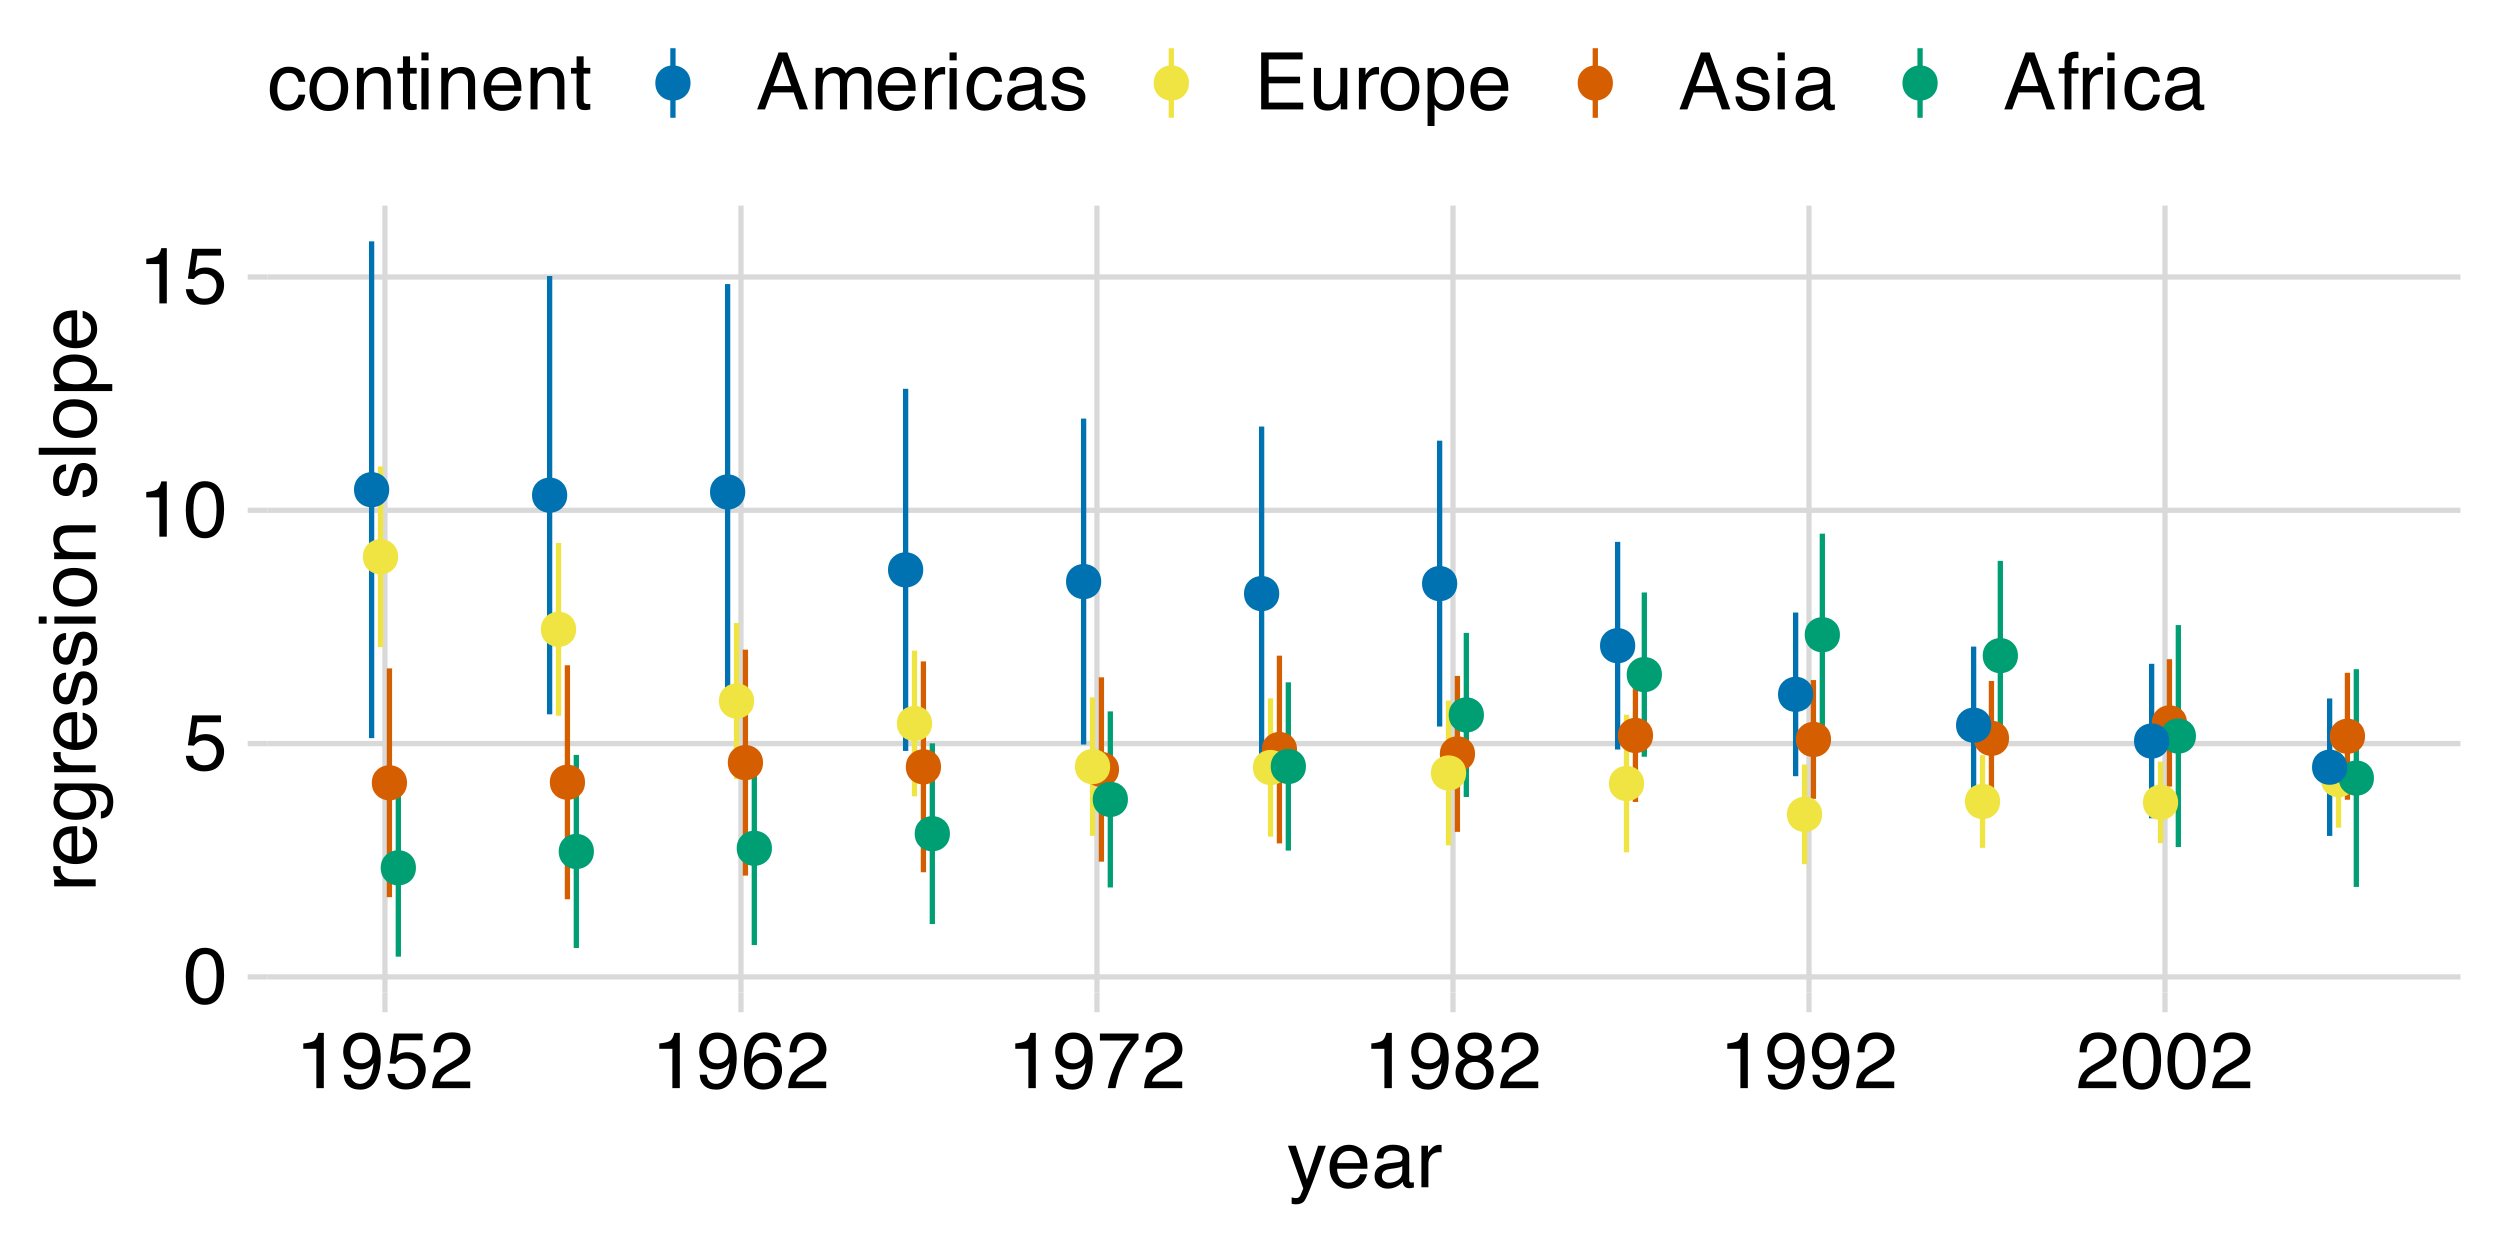 <?xml version="1.0" encoding="UTF-8"?>
<svg xmlns="http://www.w3.org/2000/svg" xmlns:xlink="http://www.w3.org/1999/xlink" width="504" height="252" viewBox="0 0 504 252">
<defs>
<g>
<g id="glyph-0-0">
<path d="M 0.516 0 L 0.516 -11.484 L 9.625 -11.484 L 9.625 0 Z M 8.188 -1.438 L 8.188 -10.047 L 1.953 -10.047 L 1.953 -1.438 Z M 8.188 -1.438 "/>
</g>
<g id="glyph-0-1">
<path d="M 4.328 -11.188 C 5.773 -11.188 6.82 -10.594 7.469 -9.406 C 7.969 -8.477 8.219 -7.211 8.219 -5.609 C 8.219 -4.086 7.992 -2.832 7.547 -1.844 C 6.891 -0.406 5.816 0.312 4.328 0.312 C 2.984 0.312 1.984 -0.273 1.328 -1.453 C 0.773 -2.422 0.5 -3.727 0.5 -5.375 C 0.5 -6.645 0.664 -7.734 1 -8.641 C 1.613 -10.336 2.723 -11.188 4.328 -11.188 Z M 4.312 -0.984 C 5.039 -0.984 5.617 -1.305 6.047 -1.953 C 6.484 -2.598 6.703 -3.801 6.703 -5.562 C 6.703 -6.832 6.547 -7.875 6.234 -8.688 C 5.922 -9.508 5.316 -9.922 4.422 -9.922 C 3.586 -9.922 2.977 -9.531 2.594 -8.75 C 2.219 -7.977 2.031 -6.832 2.031 -5.312 C 2.031 -4.176 2.148 -3.258 2.391 -2.562 C 2.766 -1.508 3.406 -0.984 4.312 -0.984 Z M 4.312 -0.984 "/>
</g>
<g id="glyph-0-2">
<path d="M 1.984 -2.859 C 2.078 -2.055 2.445 -1.5 3.094 -1.188 C 3.426 -1.031 3.812 -0.953 4.25 -0.953 C 5.082 -0.953 5.695 -1.219 6.094 -1.75 C 6.5 -2.281 6.703 -2.867 6.703 -3.516 C 6.703 -4.297 6.461 -4.898 5.984 -5.328 C 5.516 -5.754 4.945 -5.969 4.281 -5.969 C 3.789 -5.969 3.375 -5.875 3.031 -5.688 C 2.688 -5.5 2.391 -5.238 2.141 -4.906 L 0.922 -4.984 L 1.781 -11 L 7.594 -11 L 7.594 -9.641 L 2.828 -9.641 L 2.359 -6.531 C 2.617 -6.727 2.863 -6.879 3.094 -6.984 C 3.508 -7.148 3.992 -7.234 4.547 -7.234 C 5.566 -7.234 6.43 -6.898 7.141 -6.234 C 7.859 -5.578 8.219 -4.742 8.219 -3.734 C 8.219 -2.672 7.891 -1.734 7.234 -0.922 C 6.586 -0.117 5.547 0.281 4.109 0.281 C 3.203 0.281 2.395 0.023 1.688 -0.484 C 0.988 -1.004 0.598 -1.797 0.516 -2.859 Z M 1.984 -2.859 "/>
</g>
<g id="glyph-0-3">
<path d="M 1.531 -7.922 L 1.531 -9 C 2.551 -9.102 3.258 -9.27 3.656 -9.5 C 4.062 -9.727 4.363 -10.273 4.562 -11.141 L 5.672 -11.141 L 5.672 0 L 4.172 0 L 4.172 -7.922 Z M 1.531 -7.922 "/>
</g>
<g id="glyph-0-4">
<path d="M 2.125 -2.703 C 2.164 -1.93 2.469 -1.395 3.031 -1.094 C 3.312 -0.938 3.633 -0.859 4 -0.859 C 4.664 -0.859 5.234 -1.141 5.703 -1.703 C 6.18 -2.266 6.52 -3.398 6.719 -5.109 C 6.406 -4.617 6.02 -4.27 5.562 -4.062 C 5.102 -3.863 4.609 -3.766 4.078 -3.766 C 2.992 -3.766 2.141 -4.098 1.516 -4.766 C 0.891 -5.441 0.578 -6.312 0.578 -7.375 C 0.578 -8.383 0.883 -9.273 1.5 -10.047 C 2.125 -10.816 3.039 -11.203 4.25 -11.203 C 5.875 -11.203 7 -10.469 7.625 -9 C 7.969 -8.195 8.141 -7.188 8.141 -5.969 C 8.141 -4.602 7.93 -3.391 7.516 -2.328 C 6.836 -0.566 5.68 0.312 4.047 0.312 C 2.953 0.312 2.117 0.023 1.547 -0.547 C 0.984 -1.117 0.703 -1.836 0.703 -2.703 Z M 4.266 -5 C 4.816 -5 5.32 -5.18 5.781 -5.547 C 6.25 -5.922 6.484 -6.566 6.484 -7.484 C 6.484 -8.305 6.273 -8.914 5.859 -9.312 C 5.441 -9.719 4.914 -9.922 4.281 -9.922 C 3.594 -9.922 3.047 -9.691 2.641 -9.234 C 2.234 -8.773 2.031 -8.16 2.031 -7.391 C 2.031 -6.66 2.207 -6.078 2.562 -5.641 C 2.914 -5.211 3.484 -5 4.266 -5 Z M 4.266 -5 "/>
</g>
<g id="glyph-0-5">
<path d="M 0.5 0 C 0.551 -0.969 0.75 -1.805 1.094 -2.516 C 1.445 -3.234 2.125 -3.883 3.125 -4.469 L 4.625 -5.328 C 5.301 -5.723 5.773 -6.055 6.047 -6.328 C 6.473 -6.766 6.688 -7.258 6.688 -7.812 C 6.688 -8.469 6.488 -8.984 6.094 -9.359 C 5.707 -9.742 5.188 -9.938 4.531 -9.938 C 3.57 -9.938 2.906 -9.57 2.531 -8.844 C 2.332 -8.457 2.223 -7.914 2.203 -7.219 L 0.781 -7.219 C 0.789 -8.195 0.969 -8.992 1.312 -9.609 C 1.926 -10.691 3.004 -11.234 4.547 -11.234 C 5.828 -11.234 6.758 -10.883 7.344 -10.188 C 7.938 -9.5 8.234 -8.727 8.234 -7.875 C 8.234 -6.977 7.922 -6.211 7.297 -5.578 C 6.93 -5.211 6.273 -4.766 5.328 -4.234 L 4.266 -3.641 C 3.754 -3.359 3.352 -3.094 3.062 -2.844 C 2.539 -2.383 2.211 -1.879 2.078 -1.328 L 8.188 -1.328 L 8.188 0 Z M 0.5 0 "/>
</g>
<g id="glyph-0-6">
<path d="M 4.688 -11.234 C 5.938 -11.234 6.805 -10.91 7.297 -10.266 C 7.785 -9.617 8.031 -8.953 8.031 -8.266 L 6.641 -8.266 C 6.555 -8.703 6.426 -9.047 6.25 -9.297 C 5.906 -9.766 5.391 -10 4.703 -10 C 3.922 -10 3.297 -9.633 2.828 -8.906 C 2.367 -8.188 2.113 -7.148 2.062 -5.797 C 2.383 -6.266 2.789 -6.617 3.281 -6.859 C 3.727 -7.066 4.227 -7.172 4.781 -7.172 C 5.719 -7.172 6.535 -6.867 7.234 -6.266 C 7.93 -5.672 8.281 -4.781 8.281 -3.594 C 8.281 -2.57 7.945 -1.664 7.281 -0.875 C 6.625 -0.094 5.68 0.297 4.453 0.297 C 3.41 0.297 2.508 -0.098 1.75 -0.891 C 0.988 -1.691 0.609 -3.035 0.609 -4.922 C 0.609 -6.305 0.773 -7.484 1.109 -8.453 C 1.766 -10.305 2.957 -11.234 4.688 -11.234 Z M 4.578 -0.969 C 5.316 -0.969 5.867 -1.211 6.234 -1.703 C 6.609 -2.203 6.797 -2.789 6.797 -3.469 C 6.797 -4.039 6.629 -4.586 6.297 -5.109 C 5.973 -5.629 5.379 -5.891 4.516 -5.891 C 3.91 -5.891 3.379 -5.688 2.922 -5.281 C 2.461 -4.883 2.234 -4.281 2.234 -3.469 C 2.234 -2.758 2.441 -2.164 2.859 -1.688 C 3.273 -1.207 3.848 -0.969 4.578 -0.969 Z M 4.578 -0.969 "/>
</g>
<g id="glyph-0-7">
<path d="M 8.375 -11 L 8.375 -9.781 C 8.008 -9.426 7.531 -8.816 6.938 -7.953 C 6.344 -7.086 5.816 -6.156 5.359 -5.156 C 4.898 -4.188 4.555 -3.301 4.328 -2.5 C 4.172 -1.977 3.973 -1.145 3.734 0 L 2.188 0 C 2.539 -2.133 3.32 -4.258 4.531 -6.375 C 5.238 -7.613 5.988 -8.688 6.781 -9.594 L 0.594 -9.594 L 0.594 -11 Z M 8.375 -11 "/>
</g>
<g id="glyph-0-8">
<path d="M 4.359 -6.5 C 4.973 -6.5 5.453 -6.672 5.797 -7.016 C 6.148 -7.367 6.328 -7.785 6.328 -8.266 C 6.328 -8.68 6.16 -9.062 5.828 -9.406 C 5.492 -9.758 4.988 -9.938 4.312 -9.938 C 3.633 -9.938 3.145 -9.758 2.844 -9.406 C 2.539 -9.062 2.391 -8.656 2.391 -8.188 C 2.391 -7.656 2.582 -7.238 2.969 -6.938 C 3.363 -6.645 3.828 -6.5 4.359 -6.5 Z M 4.438 -0.969 C 5.094 -0.969 5.633 -1.141 6.062 -1.484 C 6.488 -1.836 6.703 -2.363 6.703 -3.062 C 6.703 -3.789 6.477 -4.344 6.031 -4.719 C 5.594 -5.094 5.031 -5.281 4.344 -5.281 C 3.664 -5.281 3.113 -5.086 2.688 -4.703 C 2.27 -4.316 2.062 -3.785 2.062 -3.109 C 2.062 -2.523 2.254 -2.02 2.641 -1.594 C 3.023 -1.176 3.625 -0.969 4.438 -0.969 Z M 2.438 -5.969 C 2.051 -6.133 1.75 -6.328 1.531 -6.547 C 1.113 -6.961 0.906 -7.504 0.906 -8.172 C 0.906 -9.004 1.207 -9.719 1.812 -10.312 C 2.414 -10.914 3.273 -11.219 4.391 -11.219 C 5.461 -11.219 6.301 -10.938 6.906 -10.375 C 7.52 -9.812 7.828 -9.148 7.828 -8.391 C 7.828 -7.691 7.648 -7.129 7.297 -6.703 C 7.098 -6.453 6.789 -6.211 6.375 -5.984 C 6.832 -5.766 7.195 -5.52 7.469 -5.25 C 7.957 -4.727 8.203 -4.051 8.203 -3.219 C 8.203 -2.227 7.867 -1.391 7.203 -0.703 C 6.547 -0.016 5.613 0.328 4.406 0.328 C 3.32 0.328 2.398 0.031 1.641 -0.562 C 0.891 -1.156 0.516 -2.016 0.516 -3.141 C 0.516 -3.805 0.676 -4.379 1 -4.859 C 1.32 -5.336 1.801 -5.707 2.438 -5.969 Z M 2.438 -5.969 "/>
</g>
<g id="glyph-0-9">
<path d="M 6.266 -8.375 L 7.812 -8.375 C 7.613 -7.832 7.176 -6.609 6.5 -4.703 C 5.988 -3.266 5.562 -2.094 5.219 -1.188 C 4.406 0.957 3.832 2.266 3.5 2.734 C 3.164 3.203 2.594 3.438 1.781 3.438 C 1.582 3.438 1.426 3.426 1.312 3.406 C 1.207 3.395 1.078 3.367 0.922 3.328 L 0.922 2.047 C 1.172 2.109 1.348 2.145 1.453 2.156 C 1.566 2.176 1.664 2.188 1.75 2.188 C 2.008 2.188 2.195 2.145 2.312 2.062 C 2.438 1.977 2.539 1.875 2.625 1.75 C 2.656 1.707 2.75 1.492 2.906 1.109 C 3.07 0.723 3.191 0.438 3.266 0.25 L 0.172 -8.375 L 1.766 -8.375 L 4 -1.562 Z M 4 -8.578 Z M 4 -8.578 "/>
</g>
<g id="glyph-0-10">
<path d="M 4.516 -8.562 C 5.109 -8.562 5.68 -8.422 6.234 -8.141 C 6.797 -7.859 7.223 -7.5 7.516 -7.062 C 7.797 -6.633 7.984 -6.141 8.078 -5.578 C 8.16 -5.191 8.203 -4.578 8.203 -3.734 L 2.078 -3.734 C 2.098 -2.891 2.297 -2.207 2.672 -1.688 C 3.047 -1.176 3.629 -0.922 4.422 -0.922 C 5.148 -0.922 5.734 -1.164 6.172 -1.656 C 6.422 -1.938 6.598 -2.258 6.703 -2.625 L 8.094 -2.625 C 8.051 -2.32 7.926 -1.977 7.719 -1.594 C 7.52 -1.219 7.289 -0.91 7.031 -0.672 C 6.602 -0.254 6.078 0.023 5.453 0.172 C 5.109 0.254 4.723 0.297 4.297 0.297 C 3.254 0.297 2.367 -0.082 1.641 -0.844 C 0.922 -1.602 0.562 -2.664 0.562 -4.031 C 0.562 -5.375 0.926 -6.461 1.656 -7.297 C 2.383 -8.141 3.336 -8.562 4.516 -8.562 Z M 6.766 -4.859 C 6.703 -5.461 6.566 -5.945 6.359 -6.312 C 5.973 -6.988 5.332 -7.328 4.438 -7.328 C 3.789 -7.328 3.25 -7.094 2.812 -6.625 C 2.375 -6.164 2.141 -5.578 2.109 -4.859 Z M 4.391 -8.578 Z M 4.391 -8.578 "/>
</g>
<g id="glyph-0-11">
<path d="M 2.109 -2.234 C 2.109 -1.828 2.254 -1.504 2.547 -1.266 C 2.848 -1.035 3.203 -0.922 3.609 -0.922 C 4.109 -0.922 4.586 -1.035 5.047 -1.266 C 5.828 -1.641 6.219 -2.258 6.219 -3.125 L 6.219 -4.266 C 6.051 -4.148 5.832 -4.055 5.562 -3.984 C 5.289 -3.91 5.023 -3.859 4.766 -3.828 L 3.906 -3.719 C 3.395 -3.656 3.016 -3.551 2.766 -3.406 C 2.328 -3.156 2.109 -2.766 2.109 -2.234 Z M 5.516 -5.078 C 5.836 -5.117 6.055 -5.254 6.172 -5.484 C 6.234 -5.609 6.266 -5.785 6.266 -6.016 C 6.266 -6.492 6.094 -6.844 5.75 -7.062 C 5.406 -7.281 4.914 -7.391 4.281 -7.391 C 3.551 -7.391 3.031 -7.191 2.719 -6.797 C 2.551 -6.578 2.441 -6.25 2.391 -5.812 L 1.078 -5.812 C 1.098 -6.844 1.43 -7.562 2.078 -7.969 C 2.723 -8.375 3.469 -8.578 4.312 -8.578 C 5.301 -8.578 6.102 -8.391 6.719 -8.016 C 7.32 -7.641 7.625 -7.055 7.625 -6.266 L 7.625 -1.438 C 7.625 -1.289 7.656 -1.172 7.719 -1.078 C 7.781 -0.992 7.906 -0.953 8.094 -0.953 C 8.156 -0.953 8.223 -0.957 8.297 -0.969 C 8.379 -0.977 8.469 -0.988 8.562 -1 L 8.562 0.047 C 8.344 0.109 8.176 0.145 8.062 0.156 C 7.945 0.176 7.789 0.188 7.594 0.188 C 7.102 0.188 6.75 0.008 6.531 -0.344 C 6.414 -0.52 6.336 -0.773 6.297 -1.109 C 6.004 -0.734 5.586 -0.406 5.047 -0.125 C 4.516 0.145 3.926 0.281 3.281 0.281 C 2.508 0.281 1.875 0.047 1.375 -0.422 C 0.883 -0.898 0.641 -1.492 0.641 -2.203 C 0.641 -2.973 0.879 -3.57 1.359 -4 C 1.848 -4.426 2.488 -4.691 3.281 -4.797 Z M 4.359 -8.578 Z M 4.359 -8.578 "/>
</g>
<g id="glyph-0-12">
<path d="M 1.078 -8.375 L 2.406 -8.375 L 2.406 -6.922 C 2.52 -7.203 2.789 -7.547 3.219 -7.953 C 3.645 -8.359 4.133 -8.562 4.688 -8.562 C 4.719 -8.562 4.766 -8.555 4.828 -8.547 C 4.891 -8.547 4.992 -8.535 5.141 -8.516 L 5.141 -7.031 C 5.055 -7.051 4.977 -7.062 4.906 -7.062 C 4.844 -7.07 4.77 -7.078 4.688 -7.078 C 3.977 -7.078 3.43 -6.848 3.047 -6.391 C 2.672 -5.93 2.484 -5.406 2.484 -4.812 L 2.484 0 L 1.078 0 Z M 1.078 -8.375 "/>
</g>
<g id="glyph-0-13">
<path d="M 4.266 -8.609 C 5.203 -8.609 5.969 -8.379 6.562 -7.922 C 7.156 -7.461 7.508 -6.676 7.625 -5.562 L 6.266 -5.562 C 6.18 -6.07 5.988 -6.5 5.688 -6.844 C 5.395 -7.188 4.922 -7.359 4.266 -7.359 C 3.367 -7.359 2.727 -6.922 2.344 -6.047 C 2.094 -5.473 1.969 -4.77 1.969 -3.938 C 1.969 -3.102 2.145 -2.398 2.5 -1.828 C 2.852 -1.254 3.41 -0.969 4.172 -0.969 C 4.754 -0.969 5.211 -1.145 5.547 -1.5 C 5.891 -1.852 6.129 -2.344 6.266 -2.969 L 7.625 -2.969 C 7.469 -1.852 7.078 -1.035 6.453 -0.516 C 5.828 -0.004 5.031 0.25 4.062 0.25 C 2.969 0.25 2.094 -0.148 1.438 -0.953 C 0.789 -1.754 0.469 -2.754 0.469 -3.953 C 0.469 -5.422 0.82 -6.562 1.531 -7.375 C 2.25 -8.195 3.16 -8.609 4.266 -8.609 Z M 4.047 -8.578 Z M 4.047 -8.578 "/>
</g>
<g id="glyph-0-14">
<path d="M 4.359 -0.906 C 5.285 -0.906 5.922 -1.258 6.266 -1.969 C 6.617 -2.676 6.797 -3.461 6.797 -4.328 C 6.797 -5.109 6.672 -5.742 6.422 -6.234 C 6.023 -7.004 5.344 -7.391 4.375 -7.391 C 3.508 -7.391 2.879 -7.062 2.484 -6.406 C 2.098 -5.75 1.906 -4.957 1.906 -4.031 C 1.906 -3.133 2.098 -2.391 2.484 -1.797 C 2.879 -1.203 3.504 -0.906 4.359 -0.906 Z M 4.406 -8.609 C 5.488 -8.609 6.398 -8.25 7.141 -7.531 C 7.891 -6.812 8.266 -5.754 8.266 -4.359 C 8.266 -3.016 7.938 -1.898 7.281 -1.016 C 6.625 -0.129 5.602 0.312 4.219 0.312 C 3.07 0.312 2.16 -0.078 1.484 -0.859 C 0.805 -1.641 0.469 -2.688 0.469 -4 C 0.469 -5.406 0.82 -6.523 1.531 -7.359 C 2.25 -8.191 3.207 -8.609 4.406 -8.609 Z M 4.359 -8.578 Z M 4.359 -8.578 "/>
</g>
<g id="glyph-0-15">
<path d="M 1.031 -8.375 L 2.375 -8.375 L 2.375 -7.188 C 2.77 -7.676 3.188 -8.023 3.625 -8.234 C 4.07 -8.453 4.566 -8.562 5.109 -8.562 C 6.297 -8.562 7.098 -8.145 7.516 -7.312 C 7.742 -6.863 7.859 -6.219 7.859 -5.375 L 7.859 0 L 6.422 0 L 6.422 -5.281 C 6.422 -5.789 6.348 -6.203 6.203 -6.516 C 5.953 -7.035 5.5 -7.297 4.844 -7.297 C 4.508 -7.297 4.234 -7.258 4.016 -7.188 C 3.629 -7.07 3.289 -6.844 3 -6.5 C 2.77 -6.227 2.617 -5.941 2.547 -5.641 C 2.473 -5.348 2.438 -4.93 2.438 -4.391 L 2.438 0 L 1.031 0 Z M 4.344 -8.578 Z M 4.344 -8.578 "/>
</g>
<g id="glyph-0-16">
<path d="M 1.312 -10.703 L 2.734 -10.703 L 2.734 -8.375 L 4.078 -8.375 L 4.078 -7.219 L 2.734 -7.219 L 2.734 -1.766 C 2.734 -1.473 2.832 -1.273 3.031 -1.172 C 3.145 -1.117 3.328 -1.094 3.578 -1.094 C 3.648 -1.094 3.723 -1.094 3.797 -1.094 C 3.879 -1.094 3.973 -1.098 4.078 -1.109 L 4.078 0 C 3.91 0.051 3.738 0.086 3.562 0.109 C 3.395 0.129 3.207 0.141 3 0.141 C 2.344 0.141 1.895 -0.023 1.656 -0.359 C 1.426 -0.703 1.312 -1.145 1.312 -1.688 L 1.312 -7.219 L 0.188 -7.219 L 0.188 -8.375 L 1.312 -8.375 Z M 1.312 -10.703 "/>
</g>
<g id="glyph-0-17">
<path d="M 1.031 -8.328 L 2.469 -8.328 L 2.469 0 L 1.031 0 Z M 1.031 -11.484 L 2.469 -11.484 L 2.469 -9.891 L 1.031 -9.891 Z M 1.031 -11.484 "/>
</g>
<g id="glyph-0-18">
<path d="M 7.109 -4.703 L 5.375 -9.781 L 3.516 -4.703 Z M 4.562 -11.484 L 6.312 -11.484 L 10.484 0 L 8.781 0 L 7.609 -3.438 L 3.078 -3.438 L 1.828 0 L 0.234 0 Z M 4.562 -11.484 "/>
</g>
<g id="glyph-0-19">
<path d="M 1.031 -8.375 L 2.422 -8.375 L 2.422 -7.188 C 2.754 -7.594 3.055 -7.891 3.328 -8.078 C 3.797 -8.398 4.32 -8.562 4.906 -8.562 C 5.57 -8.562 6.109 -8.395 6.516 -8.062 C 6.742 -7.875 6.953 -7.598 7.141 -7.234 C 7.453 -7.68 7.816 -8.016 8.234 -8.234 C 8.66 -8.453 9.141 -8.562 9.672 -8.562 C 10.797 -8.562 11.562 -8.156 11.969 -7.344 C 12.188 -6.906 12.297 -6.316 12.297 -5.578 L 12.297 0 L 10.828 0 L 10.828 -5.812 C 10.828 -6.375 10.688 -6.758 10.406 -6.969 C 10.133 -7.176 9.797 -7.281 9.391 -7.281 C 8.836 -7.281 8.363 -7.094 7.969 -6.719 C 7.57 -6.352 7.375 -5.738 7.375 -4.875 L 7.375 0 L 5.938 0 L 5.938 -5.469 C 5.938 -6.031 5.867 -6.441 5.734 -6.703 C 5.523 -7.098 5.129 -7.297 4.547 -7.297 C 4.016 -7.297 3.531 -7.086 3.094 -6.672 C 2.656 -6.266 2.438 -5.52 2.438 -4.438 L 2.438 0 L 1.031 0 Z M 1.031 -8.375 "/>
</g>
<g id="glyph-0-20">
<path d="M 1.875 -2.625 C 1.914 -2.156 2.031 -1.797 2.219 -1.547 C 2.57 -1.098 3.188 -0.875 4.062 -0.875 C 4.582 -0.875 5.039 -0.984 5.438 -1.203 C 5.832 -1.43 6.031 -1.785 6.031 -2.266 C 6.031 -2.617 5.875 -2.891 5.562 -3.078 C 5.352 -3.191 4.953 -3.328 4.359 -3.484 L 3.234 -3.766 C 2.523 -3.941 2 -4.141 1.656 -4.359 C 1.051 -4.734 0.75 -5.258 0.75 -5.938 C 0.75 -6.727 1.035 -7.367 1.609 -7.859 C 2.18 -8.348 2.945 -8.594 3.906 -8.594 C 5.164 -8.594 6.078 -8.223 6.641 -7.484 C 6.984 -7.016 7.148 -6.508 7.141 -5.969 L 5.812 -5.969 C 5.789 -6.281 5.68 -6.566 5.484 -6.828 C 5.16 -7.203 4.598 -7.391 3.797 -7.391 C 3.266 -7.391 2.863 -7.285 2.594 -7.078 C 2.32 -6.879 2.188 -6.613 2.188 -6.281 C 2.188 -5.914 2.363 -5.625 2.719 -5.406 C 2.926 -5.27 3.234 -5.156 3.641 -5.062 L 4.578 -4.828 C 5.586 -4.586 6.266 -4.352 6.609 -4.125 C 7.148 -3.758 7.422 -3.191 7.422 -2.422 C 7.422 -1.68 7.141 -1.035 6.578 -0.484 C 6.016 0.055 5.156 0.328 4 0.328 C 2.75 0.328 1.863 0.047 1.344 -0.516 C 0.832 -1.086 0.555 -1.789 0.516 -2.625 Z M 3.953 -8.578 Z M 3.953 -8.578 "/>
</g>
<g id="glyph-0-21">
<path d="M 1.375 -11.484 L 9.734 -11.484 L 9.734 -10.078 L 2.891 -10.078 L 2.891 -6.594 L 9.219 -6.594 L 9.219 -5.266 L 2.891 -5.266 L 2.891 -1.375 L 9.859 -1.375 L 9.859 0 L 1.375 0 Z M 5.609 -11.484 Z M 5.609 -11.484 "/>
</g>
<g id="glyph-0-22">
<path d="M 2.438 -8.375 L 2.438 -2.812 C 2.438 -2.383 2.504 -2.035 2.641 -1.766 C 2.891 -1.266 3.359 -1.016 4.047 -1.016 C 5.023 -1.016 5.691 -1.453 6.047 -2.328 C 6.234 -2.797 6.328 -3.441 6.328 -4.266 L 6.328 -8.375 L 7.734 -8.375 L 7.734 0 L 6.406 0 L 6.422 -1.234 C 6.242 -0.922 6.02 -0.656 5.75 -0.438 C 5.207 0.008 4.555 0.234 3.797 0.234 C 2.598 0.234 1.785 -0.164 1.359 -0.969 C 1.117 -1.395 1 -1.969 1 -2.688 L 1 -8.375 Z M 4.375 -8.578 Z M 4.375 -8.578 "/>
</g>
<g id="glyph-0-23">
<path d="M 4.562 -0.953 C 5.219 -0.953 5.766 -1.223 6.203 -1.766 C 6.641 -2.316 6.859 -3.141 6.859 -4.234 C 6.859 -4.898 6.758 -5.473 6.562 -5.953 C 6.195 -6.879 5.531 -7.344 4.562 -7.344 C 3.594 -7.344 2.926 -6.852 2.562 -5.875 C 2.375 -5.352 2.281 -4.691 2.281 -3.891 C 2.281 -3.242 2.375 -2.695 2.562 -2.25 C 2.926 -1.383 3.594 -0.953 4.562 -0.953 Z M 0.922 -8.328 L 2.297 -8.328 L 2.297 -7.219 C 2.578 -7.602 2.883 -7.898 3.219 -8.109 C 3.688 -8.422 4.242 -8.578 4.891 -8.578 C 5.836 -8.578 6.641 -8.211 7.297 -7.484 C 7.961 -6.754 8.297 -5.719 8.297 -4.375 C 8.297 -2.551 7.816 -1.25 6.859 -0.469 C 6.254 0.031 5.551 0.281 4.75 0.281 C 4.125 0.281 3.598 0.141 3.172 -0.141 C 2.922 -0.297 2.641 -0.562 2.328 -0.938 L 2.328 3.344 L 0.922 3.344 Z M 0.922 -8.328 "/>
</g>
<g id="glyph-0-24">
<path d="M 1.391 -9.641 C 1.41 -10.223 1.508 -10.648 1.688 -10.922 C 2.02 -11.398 2.656 -11.641 3.594 -11.641 C 3.676 -11.641 3.766 -11.633 3.859 -11.625 C 3.953 -11.625 4.062 -11.617 4.188 -11.609 L 4.188 -10.328 C 4.039 -10.336 3.93 -10.344 3.859 -10.344 C 3.797 -10.352 3.738 -10.359 3.688 -10.359 C 3.258 -10.359 3.004 -10.242 2.922 -10.016 C 2.836 -9.797 2.797 -9.234 2.797 -8.328 L 4.188 -8.328 L 4.188 -7.219 L 2.781 -7.219 L 2.781 0 L 1.391 0 L 1.391 -7.219 L 0.219 -7.219 L 0.219 -8.328 L 1.391 -8.328 Z M 1.391 -9.641 "/>
</g>
<g id="glyph-1-0">
<path d="M 0 -0.516 L -11.484 -0.516 L -11.484 -9.625 L 0 -9.625 Z M -1.438 -8.188 L -10.047 -8.188 L -10.047 -1.953 L -1.438 -1.953 Z M -1.438 -8.188 "/>
</g>
<g id="glyph-1-1">
<path d="M -8.375 -1.078 L -8.375 -2.406 L -6.922 -2.406 C -7.203 -2.52 -7.547 -2.789 -7.953 -3.219 C -8.359 -3.645 -8.562 -4.133 -8.562 -4.688 C -8.562 -4.719 -8.555 -4.766 -8.547 -4.828 C -8.547 -4.891 -8.535 -4.992 -8.516 -5.141 L -7.031 -5.141 C -7.051 -5.055 -7.062 -4.977 -7.062 -4.906 C -7.07 -4.844 -7.078 -4.77 -7.078 -4.688 C -7.078 -3.977 -6.848 -3.43 -6.391 -3.047 C -5.93 -2.672 -5.406 -2.484 -4.812 -2.484 L 0 -2.484 L 0 -1.078 Z M -8.375 -1.078 "/>
</g>
<g id="glyph-1-2">
<path d="M -8.562 -4.516 C -8.562 -5.109 -8.422 -5.68 -8.141 -6.234 C -7.859 -6.797 -7.5 -7.223 -7.062 -7.516 C -6.633 -7.797 -6.141 -7.984 -5.578 -8.078 C -5.191 -8.16 -4.578 -8.203 -3.734 -8.203 L -3.734 -2.078 C -2.891 -2.098 -2.207 -2.297 -1.688 -2.672 C -1.176 -3.047 -0.922 -3.629 -0.922 -4.422 C -0.922 -5.148 -1.164 -5.734 -1.656 -6.172 C -1.938 -6.422 -2.258 -6.598 -2.625 -6.703 L -2.625 -8.094 C -2.32 -8.051 -1.977 -7.926 -1.594 -7.719 C -1.219 -7.52 -0.91 -7.289 -0.672 -7.031 C -0.254 -6.602 0.023 -6.078 0.172 -5.453 C 0.254 -5.109 0.297 -4.723 0.297 -4.297 C 0.297 -3.254 -0.082 -2.367 -0.844 -1.641 C -1.602 -0.922 -2.664 -0.562 -4.031 -0.562 C -5.375 -0.562 -6.461 -0.926 -7.297 -1.656 C -8.141 -2.383 -8.562 -3.336 -8.562 -4.516 Z M -4.859 -6.766 C -5.461 -6.703 -5.945 -6.566 -6.312 -6.359 C -6.988 -5.973 -7.328 -5.332 -7.328 -4.438 C -7.328 -3.789 -7.094 -3.25 -6.625 -2.812 C -6.164 -2.375 -5.578 -2.141 -4.859 -2.109 Z M -8.578 -4.391 Z M -8.578 -4.391 "/>
</g>
<g id="glyph-1-3">
<path d="M -8.516 -3.984 C -8.516 -4.641 -8.352 -5.211 -8.031 -5.703 C -7.852 -5.973 -7.586 -6.242 -7.234 -6.516 L -8.297 -6.516 L -8.297 -7.812 L -0.688 -7.812 C 0.383 -7.812 1.227 -7.656 1.844 -7.344 C 2.977 -6.758 3.547 -5.66 3.547 -4.047 C 3.547 -3.141 3.344 -2.379 2.938 -1.766 C 2.531 -1.148 1.898 -0.805 1.047 -0.734 L 1.047 -2.172 C 1.422 -2.234 1.707 -2.367 1.906 -2.578 C 2.219 -2.891 2.375 -3.391 2.375 -4.078 C 2.375 -5.148 1.992 -5.852 1.234 -6.188 C 0.785 -6.383 -0.016 -6.477 -1.172 -6.469 C -0.742 -6.188 -0.422 -5.848 -0.203 -5.453 C 0.004 -5.055 0.109 -4.531 0.109 -3.875 C 0.109 -2.969 -0.211 -2.176 -0.859 -1.5 C -1.504 -0.82 -2.57 -0.484 -4.062 -0.484 C -5.457 -0.484 -6.547 -0.82 -7.328 -1.5 C -8.117 -2.188 -8.516 -3.016 -8.516 -3.984 Z M -4.219 -6.516 C -5.258 -6.516 -6.031 -6.301 -6.531 -5.875 C -7.031 -5.445 -7.281 -4.906 -7.281 -4.25 C -7.281 -3.258 -6.816 -2.582 -5.891 -2.219 C -5.391 -2.02 -4.738 -1.922 -3.938 -1.922 C -3 -1.922 -2.281 -2.113 -1.781 -2.5 C -1.289 -2.883 -1.047 -3.398 -1.047 -4.047 C -1.047 -5.055 -1.504 -5.766 -2.422 -6.172 C -2.93 -6.398 -3.531 -6.516 -4.219 -6.516 Z M -8.578 -4.156 Z M -8.578 -4.156 "/>
</g>
<g id="glyph-1-4">
<path d="M -2.625 -1.875 C -2.156 -1.914 -1.797 -2.031 -1.547 -2.219 C -1.098 -2.57 -0.875 -3.188 -0.875 -4.062 C -0.875 -4.582 -0.984 -5.039 -1.203 -5.438 C -1.43 -5.832 -1.785 -6.031 -2.266 -6.031 C -2.617 -6.031 -2.891 -5.875 -3.078 -5.562 C -3.191 -5.352 -3.328 -4.953 -3.484 -4.359 L -3.766 -3.234 C -3.941 -2.523 -4.141 -2 -4.359 -1.656 C -4.734 -1.051 -5.258 -0.75 -5.938 -0.75 C -6.727 -0.75 -7.367 -1.035 -7.859 -1.609 C -8.348 -2.18 -8.594 -2.945 -8.594 -3.906 C -8.594 -5.164 -8.223 -6.078 -7.484 -6.641 C -7.016 -6.984 -6.508 -7.148 -5.969 -7.141 L -5.969 -5.812 C -6.281 -5.789 -6.566 -5.68 -6.828 -5.484 C -7.203 -5.16 -7.391 -4.598 -7.391 -3.797 C -7.391 -3.266 -7.285 -2.863 -7.078 -2.594 C -6.879 -2.32 -6.613 -2.188 -6.281 -2.188 C -5.914 -2.188 -5.625 -2.363 -5.406 -2.719 C -5.27 -2.926 -5.156 -3.234 -5.062 -3.641 L -4.828 -4.578 C -4.586 -5.586 -4.352 -6.266 -4.125 -6.609 C -3.758 -7.148 -3.191 -7.422 -2.422 -7.422 C -1.68 -7.422 -1.035 -7.141 -0.484 -6.578 C 0.055 -6.016 0.328 -5.156 0.328 -4 C 0.328 -2.75 0.047 -1.863 -0.516 -1.344 C -1.086 -0.832 -1.789 -0.555 -2.625 -0.516 Z M -8.578 -3.953 Z M -8.578 -3.953 "/>
</g>
<g id="glyph-1-5">
<path d="M -8.328 -1.031 L -8.328 -2.469 L 0 -2.469 L 0 -1.031 Z M -11.484 -1.031 L -11.484 -2.469 L -9.891 -2.469 L -9.891 -1.031 Z M -11.484 -1.031 "/>
</g>
<g id="glyph-1-6">
<path d="M -0.906 -4.359 C -0.906 -5.285 -1.258 -5.922 -1.969 -6.266 C -2.676 -6.617 -3.461 -6.797 -4.328 -6.797 C -5.109 -6.797 -5.742 -6.672 -6.234 -6.422 C -7.004 -6.023 -7.391 -5.344 -7.391 -4.375 C -7.391 -3.508 -7.062 -2.879 -6.406 -2.484 C -5.75 -2.098 -4.957 -1.906 -4.031 -1.906 C -3.133 -1.906 -2.391 -2.098 -1.797 -2.484 C -1.203 -2.879 -0.906 -3.504 -0.906 -4.359 Z M -8.609 -4.406 C -8.609 -5.488 -8.25 -6.398 -7.531 -7.141 C -6.812 -7.891 -5.754 -8.266 -4.359 -8.266 C -3.016 -8.266 -1.898 -7.938 -1.016 -7.281 C -0.129 -6.625 0.312 -5.602 0.312 -4.219 C 0.312 -3.07 -0.078 -2.16 -0.859 -1.484 C -1.641 -0.805 -2.688 -0.469 -4 -0.469 C -5.406 -0.469 -6.523 -0.82 -7.359 -1.531 C -8.191 -2.25 -8.609 -3.207 -8.609 -4.406 Z M -8.578 -4.359 Z M -8.578 -4.359 "/>
</g>
<g id="glyph-1-7">
<path d="M -8.375 -1.031 L -8.375 -2.375 L -7.188 -2.375 C -7.676 -2.77 -8.023 -3.188 -8.234 -3.625 C -8.453 -4.07 -8.562 -4.566 -8.562 -5.109 C -8.562 -6.297 -8.145 -7.098 -7.312 -7.516 C -6.863 -7.742 -6.219 -7.859 -5.375 -7.859 L 0 -7.859 L 0 -6.422 L -5.281 -6.422 C -5.789 -6.422 -6.203 -6.348 -6.516 -6.203 C -7.035 -5.953 -7.297 -5.5 -7.297 -4.844 C -7.297 -4.508 -7.258 -4.234 -7.188 -4.016 C -7.07 -3.629 -6.844 -3.289 -6.5 -3 C -6.227 -2.77 -5.941 -2.617 -5.641 -2.547 C -5.348 -2.473 -4.93 -2.438 -4.391 -2.438 L 0 -2.438 L 0 -1.031 Z M -8.578 -4.344 Z M -8.578 -4.344 "/>
</g>
<g id="glyph-1-8">
</g>
<g id="glyph-1-9">
<path d="M -11.484 -1.078 L -11.484 -2.484 L 0 -2.484 L 0 -1.078 Z M -11.484 -1.078 "/>
</g>
<g id="glyph-1-10">
<path d="M -0.953 -4.562 C -0.953 -5.219 -1.223 -5.766 -1.766 -6.203 C -2.316 -6.641 -3.141 -6.859 -4.234 -6.859 C -4.898 -6.859 -5.473 -6.758 -5.953 -6.562 C -6.879 -6.195 -7.344 -5.531 -7.344 -4.562 C -7.344 -3.594 -6.852 -2.926 -5.875 -2.562 C -5.352 -2.375 -4.691 -2.281 -3.891 -2.281 C -3.242 -2.281 -2.695 -2.375 -2.25 -2.562 C -1.383 -2.926 -0.953 -3.594 -0.953 -4.562 Z M -8.328 -0.922 L -8.328 -2.297 L -7.219 -2.297 C -7.602 -2.578 -7.898 -2.883 -8.109 -3.219 C -8.422 -3.688 -8.578 -4.242 -8.578 -4.891 C -8.578 -5.836 -8.211 -6.641 -7.484 -7.297 C -6.754 -7.961 -5.719 -8.297 -4.375 -8.297 C -2.551 -8.297 -1.25 -7.816 -0.469 -6.859 C 0.031 -6.254 0.281 -5.551 0.281 -4.75 C 0.281 -4.125 0.141 -3.598 -0.141 -3.172 C -0.297 -2.922 -0.562 -2.641 -0.938 -2.328 L 3.344 -2.328 L 3.344 -0.922 Z M -8.328 -0.922 "/>
</g>
</g>
<clipPath id="clip-0">
<path clip-rule="nonzero" d="M 53.926 196 L 496.031 196 L 496.031 198 L 53.926 198 Z M 53.926 196 "/>
</clipPath>
<clipPath id="clip-1">
<path clip-rule="nonzero" d="M 53.926 149 L 496.031 149 L 496.031 151 L 53.926 151 Z M 53.926 149 "/>
</clipPath>
<clipPath id="clip-2">
<path clip-rule="nonzero" d="M 53.926 102 L 496.031 102 L 496.031 104 L 53.926 104 Z M 53.926 102 "/>
</clipPath>
<clipPath id="clip-3">
<path clip-rule="nonzero" d="M 53.926 55 L 496.031 55 L 496.031 57 L 53.926 57 Z M 53.926 55 "/>
</clipPath>
<clipPath id="clip-4">
<path clip-rule="nonzero" d="M 77 41.445 L 79 41.445 L 79 200.074 L 77 200.074 Z M 77 41.445 "/>
</clipPath>
<clipPath id="clip-5">
<path clip-rule="nonzero" d="M 148 41.445 L 150 41.445 L 150 200.074 L 148 200.074 Z M 148 41.445 "/>
</clipPath>
<clipPath id="clip-6">
<path clip-rule="nonzero" d="M 220 41.445 L 222 41.445 L 222 200.074 L 220 200.074 Z M 220 41.445 "/>
</clipPath>
<clipPath id="clip-7">
<path clip-rule="nonzero" d="M 292 41.445 L 294 41.445 L 294 200.074 L 292 200.074 Z M 292 41.445 "/>
</clipPath>
<clipPath id="clip-8">
<path clip-rule="nonzero" d="M 364 41.445 L 366 41.445 L 366 200.074 L 364 200.074 Z M 364 41.445 "/>
</clipPath>
<clipPath id="clip-9">
<path clip-rule="nonzero" d="M 435 41.445 L 437 41.445 L 437 200.074 L 435 200.074 Z M 435 41.445 "/>
</clipPath>
</defs>
<rect x="-50.4" y="-25.2" width="604.8" height="302.4" fill="rgb(100%, 100%, 100%)" fill-opacity="1"/>
<g clip-path="url(#clip-0)">
<path fill="none" stroke-width="1.067" stroke-linecap="butt" stroke-linejoin="round" stroke="rgb(85.098%, 85.098%, 85.098%)" stroke-opacity="1" stroke-miterlimit="10" d="M 53.926 196.941 L 496.031 196.941 "/>
</g>
<g clip-path="url(#clip-1)">
<path fill="none" stroke-width="1.067" stroke-linecap="butt" stroke-linejoin="round" stroke="rgb(85.098%, 85.098%, 85.098%)" stroke-opacity="1" stroke-miterlimit="10" d="M 53.926 149.91 L 496.031 149.91 "/>
</g>
<g clip-path="url(#clip-2)">
<path fill="none" stroke-width="1.067" stroke-linecap="butt" stroke-linejoin="round" stroke="rgb(85.098%, 85.098%, 85.098%)" stroke-opacity="1" stroke-miterlimit="10" d="M 53.926 102.875 L 496.031 102.875 "/>
</g>
<g clip-path="url(#clip-3)">
<path fill="none" stroke-width="1.067" stroke-linecap="butt" stroke-linejoin="round" stroke="rgb(85.098%, 85.098%, 85.098%)" stroke-opacity="1" stroke-miterlimit="10" d="M 53.926 55.844 L 496.031 55.844 "/>
</g>
<g clip-path="url(#clip-4)">
<path fill="none" stroke-width="1.067" stroke-linecap="butt" stroke-linejoin="round" stroke="rgb(85.098%, 85.098%, 85.098%)" stroke-opacity="1" stroke-miterlimit="10" d="M 77.609 200.074 L 77.609 41.445 "/>
</g>
<g clip-path="url(#clip-5)">
<path fill="none" stroke-width="1.067" stroke-linecap="butt" stroke-linejoin="round" stroke="rgb(85.098%, 85.098%, 85.098%)" stroke-opacity="1" stroke-miterlimit="10" d="M 149.379 200.074 L 149.379 41.445 "/>
</g>
<g clip-path="url(#clip-6)">
<path fill="none" stroke-width="1.067" stroke-linecap="butt" stroke-linejoin="round" stroke="rgb(85.098%, 85.098%, 85.098%)" stroke-opacity="1" stroke-miterlimit="10" d="M 221.148 200.074 L 221.148 41.445 "/>
</g>
<g clip-path="url(#clip-7)">
<path fill="none" stroke-width="1.067" stroke-linecap="butt" stroke-linejoin="round" stroke="rgb(85.098%, 85.098%, 85.098%)" stroke-opacity="1" stroke-miterlimit="10" d="M 292.922 200.074 L 292.922 41.445 "/>
</g>
<g clip-path="url(#clip-8)">
<path fill="none" stroke-width="1.067" stroke-linecap="butt" stroke-linejoin="round" stroke="rgb(85.098%, 85.098%, 85.098%)" stroke-opacity="1" stroke-miterlimit="10" d="M 364.691 200.074 L 364.691 41.445 "/>
</g>
<g clip-path="url(#clip-9)">
<path fill="none" stroke-width="1.067" stroke-linecap="butt" stroke-linejoin="round" stroke="rgb(85.098%, 85.098%, 85.098%)" stroke-opacity="1" stroke-miterlimit="10" d="M 436.461 200.074 L 436.461 41.445 "/>
</g>
<path fill="none" stroke-width="1.067" stroke-linecap="butt" stroke-linejoin="round" stroke="rgb(83.529%, 36.863%, 0%)" stroke-opacity="1" stroke-miterlimit="10" d="M 78.508 180.871 L 78.508 134.754 "/>
<path fill="none" stroke-width="1.067" stroke-linecap="butt" stroke-linejoin="round" stroke="rgb(83.529%, 36.863%, 0%)" stroke-opacity="1" stroke-miterlimit="10" d="M 114.391 181.297 L 114.391 134.113 "/>
<path fill="none" stroke-width="1.067" stroke-linecap="butt" stroke-linejoin="round" stroke="rgb(83.529%, 36.863%, 0%)" stroke-opacity="1" stroke-miterlimit="10" d="M 150.277 176.516 L 150.277 130.969 "/>
<path fill="none" stroke-width="1.067" stroke-linecap="butt" stroke-linejoin="round" stroke="rgb(83.529%, 36.863%, 0%)" stroke-opacity="1" stroke-miterlimit="10" d="M 186.16 175.855 L 186.16 133.332 "/>
<path fill="none" stroke-width="1.067" stroke-linecap="butt" stroke-linejoin="round" stroke="rgb(83.529%, 36.863%, 0%)" stroke-opacity="1" stroke-miterlimit="10" d="M 222.047 173.715 L 222.047 136.547 "/>
<path fill="none" stroke-width="1.067" stroke-linecap="butt" stroke-linejoin="round" stroke="rgb(83.529%, 36.863%, 0%)" stroke-opacity="1" stroke-miterlimit="10" d="M 257.934 170.027 L 257.934 132.188 "/>
<path fill="none" stroke-width="1.067" stroke-linecap="butt" stroke-linejoin="round" stroke="rgb(83.529%, 36.863%, 0%)" stroke-opacity="1" stroke-miterlimit="10" d="M 293.816 167.699 L 293.816 136.27 "/>
<path fill="none" stroke-width="1.067" stroke-linecap="butt" stroke-linejoin="round" stroke="rgb(83.529%, 36.863%, 0%)" stroke-opacity="1" stroke-miterlimit="10" d="M 329.703 161.664 L 329.703 134.867 "/>
<path fill="none" stroke-width="1.067" stroke-linecap="butt" stroke-linejoin="round" stroke="rgb(83.529%, 36.863%, 0%)" stroke-opacity="1" stroke-miterlimit="10" d="M 365.586 161.047 L 365.586 137.105 "/>
<path fill="none" stroke-width="1.067" stroke-linecap="butt" stroke-linejoin="round" stroke="rgb(83.529%, 36.863%, 0%)" stroke-opacity="1" stroke-miterlimit="10" d="M 401.473 160.418 L 401.473 137.277 "/>
<path fill="none" stroke-width="1.067" stroke-linecap="butt" stroke-linejoin="round" stroke="rgb(83.529%, 36.863%, 0%)" stroke-opacity="1" stroke-miterlimit="10" d="M 437.359 158.578 L 437.359 132.898 "/>
<path fill="none" stroke-width="1.067" stroke-linecap="butt" stroke-linejoin="round" stroke="rgb(83.529%, 36.863%, 0%)" stroke-opacity="1" stroke-miterlimit="10" d="M 473.242 161.223 L 473.242 135.637 "/>
<path fill="none" stroke-width="1.067" stroke-linecap="butt" stroke-linejoin="round" stroke="rgb(94.118%, 89.412%, 25.882%)" stroke-opacity="1" stroke-miterlimit="10" d="M 76.711 130.445 L 76.711 94.043 "/>
<path fill="none" stroke-width="1.067" stroke-linecap="butt" stroke-linejoin="round" stroke="rgb(94.118%, 89.412%, 25.882%)" stroke-opacity="1" stroke-miterlimit="10" d="M 112.598 144.301 L 112.598 109.449 "/>
<path fill="none" stroke-width="1.067" stroke-linecap="butt" stroke-linejoin="round" stroke="rgb(94.118%, 89.412%, 25.882%)" stroke-opacity="1" stroke-miterlimit="10" d="M 148.484 157.055 L 148.484 125.598 "/>
<path fill="none" stroke-width="1.067" stroke-linecap="butt" stroke-linejoin="round" stroke="rgb(94.118%, 89.412%, 25.882%)" stroke-opacity="1" stroke-miterlimit="10" d="M 184.367 160.547 L 184.367 131.18 "/>
<path fill="none" stroke-width="1.067" stroke-linecap="butt" stroke-linejoin="round" stroke="rgb(94.118%, 89.412%, 25.882%)" stroke-opacity="1" stroke-miterlimit="10" d="M 220.254 168.508 L 220.254 140.59 "/>
<path fill="none" stroke-width="1.067" stroke-linecap="butt" stroke-linejoin="round" stroke="rgb(94.118%, 89.412%, 25.882%)" stroke-opacity="1" stroke-miterlimit="10" d="M 256.137 168.664 L 256.137 140.789 "/>
<path fill="none" stroke-width="1.067" stroke-linecap="butt" stroke-linejoin="round" stroke="rgb(94.118%, 89.412%, 25.882%)" stroke-opacity="1" stroke-miterlimit="10" d="M 292.023 170.418 L 292.023 141.246 "/>
<path fill="none" stroke-width="1.067" stroke-linecap="butt" stroke-linejoin="round" stroke="rgb(94.118%, 89.412%, 25.882%)" stroke-opacity="1" stroke-miterlimit="10" d="M 327.906 171.828 L 327.906 144.086 "/>
<path fill="none" stroke-width="1.067" stroke-linecap="butt" stroke-linejoin="round" stroke="rgb(94.118%, 89.412%, 25.882%)" stroke-opacity="1" stroke-miterlimit="10" d="M 363.793 174.227 L 363.793 154.129 "/>
<path fill="none" stroke-width="1.067" stroke-linecap="butt" stroke-linejoin="round" stroke="rgb(94.118%, 89.412%, 25.882%)" stroke-opacity="1" stroke-miterlimit="10" d="M 399.68 170.922 L 399.68 152.234 "/>
<path fill="none" stroke-width="1.067" stroke-linecap="butt" stroke-linejoin="round" stroke="rgb(94.118%, 89.412%, 25.882%)" stroke-opacity="1" stroke-miterlimit="10" d="M 435.562 169.973 L 435.562 153.555 "/>
<path fill="none" stroke-width="1.067" stroke-linecap="butt" stroke-linejoin="round" stroke="rgb(94.118%, 89.412%, 25.882%)" stroke-opacity="1" stroke-miterlimit="10" d="M 471.449 166.852 L 471.449 147.508 "/>
<path fill="none" stroke-width="1.067" stroke-linecap="butt" stroke-linejoin="round" stroke="rgb(0%, 61.961%, 45.098%)" stroke-opacity="1" stroke-miterlimit="10" d="M 80.301 192.863 L 80.301 157.043 "/>
<path fill="none" stroke-width="1.067" stroke-linecap="butt" stroke-linejoin="round" stroke="rgb(0%, 61.961%, 45.098%)" stroke-opacity="1" stroke-miterlimit="10" d="M 116.188 191.117 L 116.188 152.195 "/>
<path fill="none" stroke-width="1.067" stroke-linecap="butt" stroke-linejoin="round" stroke="rgb(0%, 61.961%, 45.098%)" stroke-opacity="1" stroke-miterlimit="10" d="M 152.07 190.527 L 152.07 151.5 "/>
<path fill="none" stroke-width="1.067" stroke-linecap="butt" stroke-linejoin="round" stroke="rgb(0%, 61.961%, 45.098%)" stroke-opacity="1" stroke-miterlimit="10" d="M 187.957 186.297 L 187.957 149.859 "/>
<path fill="none" stroke-width="1.067" stroke-linecap="butt" stroke-linejoin="round" stroke="rgb(0%, 61.961%, 45.098%)" stroke-opacity="1" stroke-miterlimit="10" d="M 223.84 178.91 L 223.84 143.418 "/>
<path fill="none" stroke-width="1.067" stroke-linecap="butt" stroke-linejoin="round" stroke="rgb(0%, 61.961%, 45.098%)" stroke-opacity="1" stroke-miterlimit="10" d="M 259.727 171.484 L 259.727 137.559 "/>
<path fill="none" stroke-width="1.067" stroke-linecap="butt" stroke-linejoin="round" stroke="rgb(0%, 61.961%, 45.098%)" stroke-opacity="1" stroke-miterlimit="10" d="M 295.613 160.68 L 295.613 127.582 "/>
<path fill="none" stroke-width="1.067" stroke-linecap="butt" stroke-linejoin="round" stroke="rgb(0%, 61.961%, 45.098%)" stroke-opacity="1" stroke-miterlimit="10" d="M 331.496 152.551 L 331.496 119.445 "/>
<path fill="none" stroke-width="1.067" stroke-linecap="butt" stroke-linejoin="round" stroke="rgb(0%, 61.961%, 45.098%)" stroke-opacity="1" stroke-miterlimit="10" d="M 367.383 148.336 L 367.383 107.594 "/>
<path fill="none" stroke-width="1.067" stroke-linecap="butt" stroke-linejoin="round" stroke="rgb(0%, 61.961%, 45.098%)" stroke-opacity="1" stroke-miterlimit="10" d="M 403.266 151.281 L 403.266 113.07 "/>
<path fill="none" stroke-width="1.067" stroke-linecap="butt" stroke-linejoin="round" stroke="rgb(0%, 61.961%, 45.098%)" stroke-opacity="1" stroke-miterlimit="10" d="M 439.152 170.762 L 439.152 126.02 "/>
<path fill="none" stroke-width="1.067" stroke-linecap="butt" stroke-linejoin="round" stroke="rgb(0%, 61.961%, 45.098%)" stroke-opacity="1" stroke-miterlimit="10" d="M 475.035 178.812 L 475.035 134.91 "/>
<path fill="none" stroke-width="1.067" stroke-linecap="butt" stroke-linejoin="round" stroke="rgb(0%, 44.706%, 69.804%)" stroke-opacity="1" stroke-miterlimit="10" d="M 74.918 148.801 L 74.918 48.656 "/>
<path fill="none" stroke-width="1.067" stroke-linecap="butt" stroke-linejoin="round" stroke="rgb(0%, 44.706%, 69.804%)" stroke-opacity="1" stroke-miterlimit="10" d="M 110.805 144.012 L 110.805 55.637 "/>
<path fill="none" stroke-width="1.067" stroke-linecap="butt" stroke-linejoin="round" stroke="rgb(0%, 44.706%, 69.804%)" stroke-opacity="1" stroke-miterlimit="10" d="M 146.688 141.09 L 146.688 57.273 "/>
<path fill="none" stroke-width="1.067" stroke-linecap="butt" stroke-linejoin="round" stroke="rgb(0%, 44.706%, 69.804%)" stroke-opacity="1" stroke-miterlimit="10" d="M 182.574 151.387 L 182.574 78.383 "/>
<path fill="none" stroke-width="1.067" stroke-linecap="butt" stroke-linejoin="round" stroke="rgb(0%, 44.706%, 69.804%)" stroke-opacity="1" stroke-miterlimit="10" d="M 218.457 150.102 L 218.457 84.391 "/>
<path fill="none" stroke-width="1.067" stroke-linecap="butt" stroke-linejoin="round" stroke="rgb(0%, 44.706%, 69.804%)" stroke-opacity="1" stroke-miterlimit="10" d="M 254.344 153.348 L 254.344 85.996 "/>
<path fill="none" stroke-width="1.067" stroke-linecap="butt" stroke-linejoin="round" stroke="rgb(0%, 44.706%, 69.804%)" stroke-opacity="1" stroke-miterlimit="10" d="M 290.23 146.465 L 290.23 88.836 "/>
<path fill="none" stroke-width="1.067" stroke-linecap="butt" stroke-linejoin="round" stroke="rgb(0%, 44.706%, 69.804%)" stroke-opacity="1" stroke-miterlimit="10" d="M 326.113 151.102 L 326.113 109.242 "/>
<path fill="none" stroke-width="1.067" stroke-linecap="butt" stroke-linejoin="round" stroke="rgb(0%, 44.706%, 69.804%)" stroke-opacity="1" stroke-miterlimit="10" d="M 362 156.477 L 362 123.492 "/>
<path fill="none" stroke-width="1.067" stroke-linecap="butt" stroke-linejoin="round" stroke="rgb(0%, 44.706%, 69.804%)" stroke-opacity="1" stroke-miterlimit="10" d="M 397.883 162.035 L 397.883 130.359 "/>
<path fill="none" stroke-width="1.067" stroke-linecap="butt" stroke-linejoin="round" stroke="rgb(0%, 44.706%, 69.804%)" stroke-opacity="1" stroke-miterlimit="10" d="M 433.77 164.961 L 433.77 133.828 "/>
<path fill="none" stroke-width="1.067" stroke-linecap="butt" stroke-linejoin="round" stroke="rgb(0%, 44.706%, 69.804%)" stroke-opacity="1" stroke-miterlimit="10" d="M 469.656 168.523 L 469.656 140.809 "/>
<path fill-rule="nonzero" fill="rgb(83.529%, 36.863%, 0%)" fill-opacity="1" stroke-width="1.417" stroke-linecap="round" stroke-linejoin="round" stroke="rgb(83.529%, 36.863%, 0%)" stroke-opacity="1" stroke-miterlimit="10" d="M 81.348 157.812 C 81.348 161.602 75.664 161.602 75.664 157.812 C 75.664 154.023 81.348 154.023 81.348 157.812 "/>
<path fill-rule="nonzero" fill="rgb(83.529%, 36.863%, 0%)" fill-opacity="1" stroke-width="1.417" stroke-linecap="round" stroke-linejoin="round" stroke="rgb(83.529%, 36.863%, 0%)" stroke-opacity="1" stroke-miterlimit="10" d="M 117.234 157.703 C 117.234 161.496 111.551 161.496 111.551 157.703 C 111.551 153.914 117.234 153.914 117.234 157.703 "/>
<path fill-rule="nonzero" fill="rgb(83.529%, 36.863%, 0%)" fill-opacity="1" stroke-width="1.417" stroke-linecap="round" stroke-linejoin="round" stroke="rgb(83.529%, 36.863%, 0%)" stroke-opacity="1" stroke-miterlimit="10" d="M 153.121 153.742 C 153.121 157.531 147.434 157.531 147.434 153.742 C 147.434 149.953 153.121 149.953 153.121 153.742 "/>
<path fill-rule="nonzero" fill="rgb(83.529%, 36.863%, 0%)" fill-opacity="1" stroke-width="1.417" stroke-linecap="round" stroke-linejoin="round" stroke="rgb(83.529%, 36.863%, 0%)" stroke-opacity="1" stroke-miterlimit="10" d="M 189.004 154.594 C 189.004 158.387 183.32 158.387 183.32 154.594 C 183.32 150.805 189.004 150.805 189.004 154.594 "/>
<path fill-rule="nonzero" fill="rgb(83.529%, 36.863%, 0%)" fill-opacity="1" stroke-width="1.417" stroke-linecap="round" stroke-linejoin="round" stroke="rgb(83.529%, 36.863%, 0%)" stroke-opacity="1" stroke-miterlimit="10" d="M 224.891 155.133 C 224.891 158.922 219.203 158.922 219.203 155.133 C 219.203 151.34 224.891 151.34 224.891 155.133 "/>
<path fill-rule="nonzero" fill="rgb(83.529%, 36.863%, 0%)" fill-opacity="1" stroke-width="1.417" stroke-linecap="round" stroke-linejoin="round" stroke="rgb(83.529%, 36.863%, 0%)" stroke-opacity="1" stroke-miterlimit="10" d="M 260.773 151.109 C 260.773 154.898 255.09 154.898 255.09 151.109 C 255.09 147.316 260.773 147.316 260.773 151.109 "/>
<path fill-rule="nonzero" fill="rgb(83.529%, 36.863%, 0%)" fill-opacity="1" stroke-width="1.417" stroke-linecap="round" stroke-linejoin="round" stroke="rgb(83.529%, 36.863%, 0%)" stroke-opacity="1" stroke-miterlimit="10" d="M 296.66 151.984 C 296.66 155.773 290.977 155.773 290.977 151.984 C 290.977 148.195 296.66 148.195 296.66 151.984 "/>
<path fill-rule="nonzero" fill="rgb(83.529%, 36.863%, 0%)" fill-opacity="1" stroke-width="1.417" stroke-linecap="round" stroke-linejoin="round" stroke="rgb(83.529%, 36.863%, 0%)" stroke-opacity="1" stroke-miterlimit="10" d="M 332.547 148.266 C 332.547 152.059 326.859 152.059 326.859 148.266 C 326.859 144.477 332.547 144.477 332.547 148.266 "/>
<path fill-rule="nonzero" fill="rgb(83.529%, 36.863%, 0%)" fill-opacity="1" stroke-width="1.417" stroke-linecap="round" stroke-linejoin="round" stroke="rgb(83.529%, 36.863%, 0%)" stroke-opacity="1" stroke-miterlimit="10" d="M 368.43 149.074 C 368.43 152.867 362.746 152.867 362.746 149.074 C 362.746 145.285 368.43 145.285 368.43 149.074 "/>
<path fill-rule="nonzero" fill="rgb(83.529%, 36.863%, 0%)" fill-opacity="1" stroke-width="1.417" stroke-linecap="round" stroke-linejoin="round" stroke="rgb(83.529%, 36.863%, 0%)" stroke-opacity="1" stroke-miterlimit="10" d="M 404.316 148.848 C 404.316 152.637 398.629 152.637 398.629 148.848 C 398.629 145.059 404.316 145.059 404.316 148.848 "/>
<path fill-rule="nonzero" fill="rgb(83.529%, 36.863%, 0%)" fill-opacity="1" stroke-width="1.417" stroke-linecap="round" stroke-linejoin="round" stroke="rgb(83.529%, 36.863%, 0%)" stroke-opacity="1" stroke-miterlimit="10" d="M 440.199 145.738 C 440.199 149.527 434.516 149.527 434.516 145.738 C 434.516 141.949 440.199 141.949 440.199 145.738 "/>
<path fill-rule="nonzero" fill="rgb(83.529%, 36.863%, 0%)" fill-opacity="1" stroke-width="1.417" stroke-linecap="round" stroke-linejoin="round" stroke="rgb(83.529%, 36.863%, 0%)" stroke-opacity="1" stroke-miterlimit="10" d="M 476.086 148.43 C 476.086 152.219 470.398 152.219 470.398 148.43 C 470.398 144.641 476.086 144.641 476.086 148.43 "/>
<path fill-rule="nonzero" fill="rgb(94.118%, 89.412%, 25.882%)" fill-opacity="1" stroke-width="1.417" stroke-linecap="round" stroke-linejoin="round" stroke="rgb(94.118%, 89.412%, 25.882%)" stroke-opacity="1" stroke-miterlimit="10" d="M 79.555 112.242 C 79.555 116.035 73.871 116.035 73.871 112.242 C 73.871 108.453 79.555 108.453 79.555 112.242 "/>
<path fill-rule="nonzero" fill="rgb(94.118%, 89.412%, 25.882%)" fill-opacity="1" stroke-width="1.417" stroke-linecap="round" stroke-linejoin="round" stroke="rgb(94.118%, 89.412%, 25.882%)" stroke-opacity="1" stroke-miterlimit="10" d="M 115.441 126.875 C 115.441 130.664 109.754 130.664 109.754 126.875 C 109.754 123.086 115.441 123.086 115.441 126.875 "/>
<path fill-rule="nonzero" fill="rgb(94.118%, 89.412%, 25.882%)" fill-opacity="1" stroke-width="1.417" stroke-linecap="round" stroke-linejoin="round" stroke="rgb(94.118%, 89.412%, 25.882%)" stroke-opacity="1" stroke-miterlimit="10" d="M 151.324 141.328 C 151.324 145.117 145.641 145.117 145.641 141.328 C 145.641 137.535 151.324 137.535 151.324 141.328 "/>
<path fill-rule="nonzero" fill="rgb(94.118%, 89.412%, 25.882%)" fill-opacity="1" stroke-width="1.417" stroke-linecap="round" stroke-linejoin="round" stroke="rgb(94.118%, 89.412%, 25.882%)" stroke-opacity="1" stroke-miterlimit="10" d="M 187.211 145.863 C 187.211 149.652 181.523 149.652 181.523 145.863 C 181.523 142.074 187.211 142.074 187.211 145.863 "/>
<path fill-rule="nonzero" fill="rgb(94.118%, 89.412%, 25.882%)" fill-opacity="1" stroke-width="1.417" stroke-linecap="round" stroke-linejoin="round" stroke="rgb(94.118%, 89.412%, 25.882%)" stroke-opacity="1" stroke-miterlimit="10" d="M 223.094 154.547 C 223.094 158.336 217.41 158.336 217.41 154.547 C 217.41 150.758 223.094 150.758 223.094 154.547 "/>
<path fill-rule="nonzero" fill="rgb(94.118%, 89.412%, 25.882%)" fill-opacity="1" stroke-width="1.417" stroke-linecap="round" stroke-linejoin="round" stroke="rgb(94.118%, 89.412%, 25.882%)" stroke-opacity="1" stroke-miterlimit="10" d="M 258.98 154.727 C 258.98 158.52 253.297 158.52 253.297 154.727 C 253.297 150.938 258.98 150.938 258.98 154.727 "/>
<path fill-rule="nonzero" fill="rgb(94.118%, 89.412%, 25.882%)" fill-opacity="1" stroke-width="1.417" stroke-linecap="round" stroke-linejoin="round" stroke="rgb(94.118%, 89.412%, 25.882%)" stroke-opacity="1" stroke-miterlimit="10" d="M 294.867 155.832 C 294.867 159.621 289.18 159.621 289.18 155.832 C 289.18 152.043 294.867 152.043 294.867 155.832 "/>
<path fill-rule="nonzero" fill="rgb(94.118%, 89.412%, 25.882%)" fill-opacity="1" stroke-width="1.417" stroke-linecap="round" stroke-linejoin="round" stroke="rgb(94.118%, 89.412%, 25.882%)" stroke-opacity="1" stroke-miterlimit="10" d="M 330.75 157.957 C 330.75 161.746 325.066 161.746 325.066 157.957 C 325.066 154.168 330.75 154.168 330.75 157.957 "/>
<path fill-rule="nonzero" fill="rgb(94.118%, 89.412%, 25.882%)" fill-opacity="1" stroke-width="1.417" stroke-linecap="round" stroke-linejoin="round" stroke="rgb(94.118%, 89.412%, 25.882%)" stroke-opacity="1" stroke-miterlimit="10" d="M 366.637 164.18 C 366.637 167.969 360.949 167.969 360.949 164.18 C 360.949 160.387 366.637 160.387 366.637 164.18 "/>
<path fill-rule="nonzero" fill="rgb(94.118%, 89.412%, 25.882%)" fill-opacity="1" stroke-width="1.417" stroke-linecap="round" stroke-linejoin="round" stroke="rgb(94.118%, 89.412%, 25.882%)" stroke-opacity="1" stroke-miterlimit="10" d="M 402.52 161.578 C 402.52 165.371 396.836 165.371 396.836 161.578 C 396.836 157.789 402.52 157.789 402.52 161.578 "/>
<path fill-rule="nonzero" fill="rgb(94.118%, 89.412%, 25.882%)" fill-opacity="1" stroke-width="1.417" stroke-linecap="round" stroke-linejoin="round" stroke="rgb(94.118%, 89.412%, 25.882%)" stroke-opacity="1" stroke-miterlimit="10" d="M 438.406 161.766 C 438.406 165.555 432.723 165.555 432.723 161.766 C 432.723 157.973 438.406 157.973 438.406 161.766 "/>
<path fill-rule="nonzero" fill="rgb(94.118%, 89.412%, 25.882%)" fill-opacity="1" stroke-width="1.417" stroke-linecap="round" stroke-linejoin="round" stroke="rgb(94.118%, 89.412%, 25.882%)" stroke-opacity="1" stroke-miterlimit="10" d="M 474.293 157.18 C 474.293 160.973 468.605 160.973 468.605 157.18 C 468.605 153.391 474.293 153.391 474.293 157.18 "/>
<path fill-rule="nonzero" fill="rgb(0%, 61.961%, 45.098%)" fill-opacity="1" stroke-width="1.417" stroke-linecap="round" stroke-linejoin="round" stroke="rgb(0%, 61.961%, 45.098%)" stroke-opacity="1" stroke-miterlimit="10" d="M 83.145 174.953 C 83.145 178.742 77.457 178.742 77.457 174.953 C 77.457 171.164 83.145 171.164 83.145 174.953 "/>
<path fill-rule="nonzero" fill="rgb(0%, 61.961%, 45.098%)" fill-opacity="1" stroke-width="1.417" stroke-linecap="round" stroke-linejoin="round" stroke="rgb(0%, 61.961%, 45.098%)" stroke-opacity="1" stroke-miterlimit="10" d="M 119.027 171.656 C 119.027 175.449 113.344 175.449 113.344 171.656 C 113.344 167.867 119.027 167.867 119.027 171.656 "/>
<path fill-rule="nonzero" fill="rgb(0%, 61.961%, 45.098%)" fill-opacity="1" stroke-width="1.417" stroke-linecap="round" stroke-linejoin="round" stroke="rgb(0%, 61.961%, 45.098%)" stroke-opacity="1" stroke-miterlimit="10" d="M 154.914 171.016 C 154.914 174.805 149.227 174.805 149.227 171.016 C 149.227 167.223 154.914 167.223 154.914 171.016 "/>
<path fill-rule="nonzero" fill="rgb(0%, 61.961%, 45.098%)" fill-opacity="1" stroke-width="1.417" stroke-linecap="round" stroke-linejoin="round" stroke="rgb(0%, 61.961%, 45.098%)" stroke-opacity="1" stroke-miterlimit="10" d="M 190.797 168.078 C 190.797 171.867 185.113 171.867 185.113 168.078 C 185.113 164.289 190.797 164.289 190.797 168.078 "/>
<path fill-rule="nonzero" fill="rgb(0%, 61.961%, 45.098%)" fill-opacity="1" stroke-width="1.417" stroke-linecap="round" stroke-linejoin="round" stroke="rgb(0%, 61.961%, 45.098%)" stroke-opacity="1" stroke-miterlimit="10" d="M 226.684 161.164 C 226.684 164.953 221 164.953 221 161.164 C 221 157.375 226.684 157.375 226.684 161.164 "/>
<path fill-rule="nonzero" fill="rgb(0%, 61.961%, 45.098%)" fill-opacity="1" stroke-width="1.417" stroke-linecap="round" stroke-linejoin="round" stroke="rgb(0%, 61.961%, 45.098%)" stroke-opacity="1" stroke-miterlimit="10" d="M 262.57 154.52 C 262.57 158.312 256.883 158.312 256.883 154.52 C 256.883 150.73 262.57 150.73 262.57 154.52 "/>
<path fill-rule="nonzero" fill="rgb(0%, 61.961%, 45.098%)" fill-opacity="1" stroke-width="1.417" stroke-linecap="round" stroke-linejoin="round" stroke="rgb(0%, 61.961%, 45.098%)" stroke-opacity="1" stroke-miterlimit="10" d="M 298.453 144.133 C 298.453 147.922 292.77 147.922 292.77 144.133 C 292.77 140.34 298.453 140.34 298.453 144.133 "/>
<path fill-rule="nonzero" fill="rgb(0%, 61.961%, 45.098%)" fill-opacity="1" stroke-width="1.417" stroke-linecap="round" stroke-linejoin="round" stroke="rgb(0%, 61.961%, 45.098%)" stroke-opacity="1" stroke-miterlimit="10" d="M 334.34 136 C 334.34 139.789 328.652 139.789 328.652 136 C 328.652 132.211 334.34 132.211 334.34 136 "/>
<path fill-rule="nonzero" fill="rgb(0%, 61.961%, 45.098%)" fill-opacity="1" stroke-width="1.417" stroke-linecap="round" stroke-linejoin="round" stroke="rgb(0%, 61.961%, 45.098%)" stroke-opacity="1" stroke-miterlimit="10" d="M 370.223 127.965 C 370.223 131.754 364.539 131.754 364.539 127.965 C 364.539 124.176 370.223 124.176 370.223 127.965 "/>
<path fill-rule="nonzero" fill="rgb(0%, 61.961%, 45.098%)" fill-opacity="1" stroke-width="1.417" stroke-linecap="round" stroke-linejoin="round" stroke="rgb(0%, 61.961%, 45.098%)" stroke-opacity="1" stroke-miterlimit="10" d="M 406.109 132.176 C 406.109 135.965 400.426 135.965 400.426 132.176 C 400.426 128.387 406.109 128.387 406.109 132.176 "/>
<path fill-rule="nonzero" fill="rgb(0%, 61.961%, 45.098%)" fill-opacity="1" stroke-width="1.417" stroke-linecap="round" stroke-linejoin="round" stroke="rgb(0%, 61.961%, 45.098%)" stroke-opacity="1" stroke-miterlimit="10" d="M 441.996 148.391 C 441.996 152.18 436.309 152.18 436.309 148.391 C 436.309 144.598 441.996 144.598 441.996 148.391 "/>
<path fill-rule="nonzero" fill="rgb(0%, 61.961%, 45.098%)" fill-opacity="1" stroke-width="1.417" stroke-linecap="round" stroke-linejoin="round" stroke="rgb(0%, 61.961%, 45.098%)" stroke-opacity="1" stroke-miterlimit="10" d="M 477.879 156.859 C 477.879 160.652 472.195 160.652 472.195 156.859 C 472.195 153.07 477.879 153.07 477.879 156.859 "/>
<path fill-rule="nonzero" fill="rgb(0%, 44.706%, 69.804%)" fill-opacity="1" stroke-width="1.417" stroke-linecap="round" stroke-linejoin="round" stroke="rgb(0%, 44.706%, 69.804%)" stroke-opacity="1" stroke-miterlimit="10" d="M 77.762 98.727 C 77.762 102.52 72.074 102.52 72.074 98.727 C 72.074 94.938 77.762 94.938 77.762 98.727 "/>
<path fill-rule="nonzero" fill="rgb(0%, 44.706%, 69.804%)" fill-opacity="1" stroke-width="1.417" stroke-linecap="round" stroke-linejoin="round" stroke="rgb(0%, 44.706%, 69.804%)" stroke-opacity="1" stroke-miterlimit="10" d="M 113.645 99.824 C 113.645 103.617 107.961 103.617 107.961 99.824 C 107.961 96.035 113.645 96.035 113.645 99.824 "/>
<path fill-rule="nonzero" fill="rgb(0%, 44.706%, 69.804%)" fill-opacity="1" stroke-width="1.417" stroke-linecap="round" stroke-linejoin="round" stroke="rgb(0%, 44.706%, 69.804%)" stroke-opacity="1" stroke-miterlimit="10" d="M 149.531 99.18 C 149.531 102.973 143.844 102.973 143.844 99.18 C 143.844 95.391 149.531 95.391 149.531 99.18 "/>
<path fill-rule="nonzero" fill="rgb(0%, 44.706%, 69.804%)" fill-opacity="1" stroke-width="1.417" stroke-linecap="round" stroke-linejoin="round" stroke="rgb(0%, 44.706%, 69.804%)" stroke-opacity="1" stroke-miterlimit="10" d="M 185.418 114.883 C 185.418 118.676 179.73 118.676 179.73 114.883 C 179.73 111.094 185.418 111.094 185.418 114.883 "/>
<path fill-rule="nonzero" fill="rgb(0%, 44.706%, 69.804%)" fill-opacity="1" stroke-width="1.417" stroke-linecap="round" stroke-linejoin="round" stroke="rgb(0%, 44.706%, 69.804%)" stroke-opacity="1" stroke-miterlimit="10" d="M 221.301 117.246 C 221.301 121.035 215.617 121.035 215.617 117.246 C 215.617 113.457 221.301 113.457 221.301 117.246 "/>
<path fill-rule="nonzero" fill="rgb(0%, 44.706%, 69.804%)" fill-opacity="1" stroke-width="1.417" stroke-linecap="round" stroke-linejoin="round" stroke="rgb(0%, 44.706%, 69.804%)" stroke-opacity="1" stroke-miterlimit="10" d="M 257.188 119.672 C 257.188 123.461 251.5 123.461 251.5 119.672 C 251.5 115.883 257.188 115.883 257.188 119.672 "/>
<path fill-rule="nonzero" fill="rgb(0%, 44.706%, 69.804%)" fill-opacity="1" stroke-width="1.417" stroke-linecap="round" stroke-linejoin="round" stroke="rgb(0%, 44.706%, 69.804%)" stroke-opacity="1" stroke-miterlimit="10" d="M 293.07 117.652 C 293.07 121.441 287.387 121.441 287.387 117.652 C 287.387 113.859 293.07 113.859 293.07 117.652 "/>
<path fill-rule="nonzero" fill="rgb(0%, 44.706%, 69.804%)" fill-opacity="1" stroke-width="1.417" stroke-linecap="round" stroke-linejoin="round" stroke="rgb(0%, 44.706%, 69.804%)" stroke-opacity="1" stroke-miterlimit="10" d="M 328.957 130.172 C 328.957 133.961 323.27 133.961 323.27 130.172 C 323.27 126.383 328.957 126.383 328.957 130.172 "/>
<path fill-rule="nonzero" fill="rgb(0%, 44.706%, 69.804%)" fill-opacity="1" stroke-width="1.417" stroke-linecap="round" stroke-linejoin="round" stroke="rgb(0%, 44.706%, 69.804%)" stroke-opacity="1" stroke-miterlimit="10" d="M 364.84 139.984 C 364.84 143.773 359.156 143.773 359.156 139.984 C 359.156 136.191 364.84 136.191 364.84 139.984 "/>
<path fill-rule="nonzero" fill="rgb(0%, 44.706%, 69.804%)" fill-opacity="1" stroke-width="1.417" stroke-linecap="round" stroke-linejoin="round" stroke="rgb(0%, 44.706%, 69.804%)" stroke-opacity="1" stroke-miterlimit="10" d="M 400.727 146.199 C 400.727 149.988 395.043 149.988 395.043 146.199 C 395.043 142.41 400.727 142.41 400.727 146.199 "/>
<path fill-rule="nonzero" fill="rgb(0%, 44.706%, 69.804%)" fill-opacity="1" stroke-width="1.417" stroke-linecap="round" stroke-linejoin="round" stroke="rgb(0%, 44.706%, 69.804%)" stroke-opacity="1" stroke-miterlimit="10" d="M 436.613 149.395 C 436.613 153.184 430.926 153.184 430.926 149.395 C 430.926 145.602 436.613 145.602 436.613 149.395 "/>
<path fill-rule="nonzero" fill="rgb(0%, 44.706%, 69.804%)" fill-opacity="1" stroke-width="1.417" stroke-linecap="round" stroke-linejoin="round" stroke="rgb(0%, 44.706%, 69.804%)" stroke-opacity="1" stroke-miterlimit="10" d="M 472.496 154.668 C 472.496 158.457 466.812 158.457 466.812 154.668 C 466.812 150.879 472.496 150.879 472.496 154.668 "/>
<g fill="rgb(0%, 0%, 0%)" fill-opacity="1">
<use xlink:href="#glyph-0-1" x="36.957" y="202.262"/>
</g>
<g fill="rgb(0%, 0%, 0%)" fill-opacity="1">
<use xlink:href="#glyph-0-2" x="36.957" y="155.23"/>
</g>
<g fill="rgb(0%, 0%, 0%)" fill-opacity="1">
<use xlink:href="#glyph-0-3" x="27.957" y="108.195"/>
<use xlink:href="#glyph-0-1" x="36.957" y="108.195"/>
</g>
<g fill="rgb(0%, 0%, 0%)" fill-opacity="1">
<use xlink:href="#glyph-0-3" x="27.957" y="61.164"/>
<use xlink:href="#glyph-0-2" x="36.957" y="61.164"/>
</g>
<path fill="none" stroke-width="1.067" stroke-linecap="butt" stroke-linejoin="round" stroke="rgb(85.098%, 85.098%, 85.098%)" stroke-opacity="1" stroke-miterlimit="10" d="M 49.941 196.941 L 53.926 196.941 "/>
<path fill="none" stroke-width="1.067" stroke-linecap="butt" stroke-linejoin="round" stroke="rgb(85.098%, 85.098%, 85.098%)" stroke-opacity="1" stroke-miterlimit="10" d="M 49.941 149.91 L 53.926 149.91 "/>
<path fill="none" stroke-width="1.067" stroke-linecap="butt" stroke-linejoin="round" stroke="rgb(85.098%, 85.098%, 85.098%)" stroke-opacity="1" stroke-miterlimit="10" d="M 49.941 102.875 L 53.926 102.875 "/>
<path fill="none" stroke-width="1.067" stroke-linecap="butt" stroke-linejoin="round" stroke="rgb(85.098%, 85.098%, 85.098%)" stroke-opacity="1" stroke-miterlimit="10" d="M 49.941 55.844 L 53.926 55.844 "/>
<path fill="none" stroke-width="1.067" stroke-linecap="butt" stroke-linejoin="round" stroke="rgb(85.098%, 85.098%, 85.098%)" stroke-opacity="1" stroke-miterlimit="10" d="M 77.609 204.059 L 77.609 200.074 "/>
<path fill="none" stroke-width="1.067" stroke-linecap="butt" stroke-linejoin="round" stroke="rgb(85.098%, 85.098%, 85.098%)" stroke-opacity="1" stroke-miterlimit="10" d="M 149.379 204.059 L 149.379 200.074 "/>
<path fill="none" stroke-width="1.067" stroke-linecap="butt" stroke-linejoin="round" stroke="rgb(85.098%, 85.098%, 85.098%)" stroke-opacity="1" stroke-miterlimit="10" d="M 221.148 204.059 L 221.148 200.074 "/>
<path fill="none" stroke-width="1.067" stroke-linecap="butt" stroke-linejoin="round" stroke="rgb(85.098%, 85.098%, 85.098%)" stroke-opacity="1" stroke-miterlimit="10" d="M 292.922 204.059 L 292.922 200.074 "/>
<path fill="none" stroke-width="1.067" stroke-linecap="butt" stroke-linejoin="round" stroke="rgb(85.098%, 85.098%, 85.098%)" stroke-opacity="1" stroke-miterlimit="10" d="M 364.691 204.059 L 364.691 200.074 "/>
<path fill="none" stroke-width="1.067" stroke-linecap="butt" stroke-linejoin="round" stroke="rgb(85.098%, 85.098%, 85.098%)" stroke-opacity="1" stroke-miterlimit="10" d="M 436.461 204.059 L 436.461 200.074 "/>
<g fill="rgb(0%, 0%, 0%)" fill-opacity="1">
<use xlink:href="#glyph-0-3" x="59.609" y="219.363"/>
<use xlink:href="#glyph-0-4" x="68.609" y="219.363"/>
<use xlink:href="#glyph-0-2" x="77.609" y="219.363"/>
<use xlink:href="#glyph-0-5" x="86.609" y="219.363"/>
</g>
<g fill="rgb(0%, 0%, 0%)" fill-opacity="1">
<use xlink:href="#glyph-0-3" x="131.379" y="219.363"/>
<use xlink:href="#glyph-0-4" x="140.379" y="219.363"/>
<use xlink:href="#glyph-0-6" x="149.379" y="219.363"/>
<use xlink:href="#glyph-0-5" x="158.379" y="219.363"/>
</g>
<g fill="rgb(0%, 0%, 0%)" fill-opacity="1">
<use xlink:href="#glyph-0-3" x="203.148" y="219.363"/>
<use xlink:href="#glyph-0-4" x="212.148" y="219.363"/>
<use xlink:href="#glyph-0-7" x="221.148" y="219.363"/>
<use xlink:href="#glyph-0-5" x="230.148" y="219.363"/>
</g>
<g fill="rgb(0%, 0%, 0%)" fill-opacity="1">
<use xlink:href="#glyph-0-3" x="274.922" y="219.363"/>
<use xlink:href="#glyph-0-4" x="283.922" y="219.363"/>
<use xlink:href="#glyph-0-8" x="292.922" y="219.363"/>
<use xlink:href="#glyph-0-5" x="301.922" y="219.363"/>
</g>
<g fill="rgb(0%, 0%, 0%)" fill-opacity="1">
<use xlink:href="#glyph-0-3" x="346.691" y="219.363"/>
<use xlink:href="#glyph-0-4" x="355.691" y="219.363"/>
<use xlink:href="#glyph-0-4" x="364.691" y="219.363"/>
<use xlink:href="#glyph-0-5" x="373.691" y="219.363"/>
</g>
<g fill="rgb(0%, 0%, 0%)" fill-opacity="1">
<use xlink:href="#glyph-0-5" x="418.461" y="219.363"/>
<use xlink:href="#glyph-0-1" x="427.461" y="219.363"/>
<use xlink:href="#glyph-0-1" x="436.461" y="219.363"/>
<use xlink:href="#glyph-0-5" x="445.461" y="219.363"/>
</g>
<g fill="rgb(0%, 0%, 0%)" fill-opacity="1">
<use xlink:href="#glyph-0-9" x="259.477" y="239.352"/>
<use xlink:href="#glyph-0-10" x="267.477" y="239.352"/>
<use xlink:href="#glyph-0-11" x="276.477" y="239.352"/>
<use xlink:href="#glyph-0-12" x="285.477" y="239.352"/>
</g>
<g fill="rgb(0%, 0%, 0%)" fill-opacity="1">
<use xlink:href="#glyph-1-1" x="19.289" y="179.758"/>
<use xlink:href="#glyph-1-2" x="19.289" y="174.758"/>
<use xlink:href="#glyph-1-3" x="19.289" y="165.758"/>
<use xlink:href="#glyph-1-1" x="19.289" y="156.758"/>
<use xlink:href="#glyph-1-2" x="19.289" y="151.758"/>
<use xlink:href="#glyph-1-4" x="19.289" y="142.758"/>
<use xlink:href="#glyph-1-4" x="19.289" y="134.758"/>
<use xlink:href="#glyph-1-5" x="19.289" y="126.758"/>
<use xlink:href="#glyph-1-6" x="19.289" y="122.758"/>
<use xlink:href="#glyph-1-7" x="19.289" y="113.758"/>
<use xlink:href="#glyph-1-8" x="19.289" y="104.758"/>
<use xlink:href="#glyph-1-4" x="19.289" y="100.758"/>
<use xlink:href="#glyph-1-9" x="19.289" y="92.758"/>
<use xlink:href="#glyph-1-6" x="19.289" y="88.758"/>
<use xlink:href="#glyph-1-10" x="19.289" y="79.758"/>
<use xlink:href="#glyph-1-2" x="19.289" y="70.758"/>
</g>
<g fill="rgb(0%, 0%, 0%)" fill-opacity="1">
<use xlink:href="#glyph-0-13" x="53.926" y="22.059"/>
<use xlink:href="#glyph-0-14" x="61.926" y="22.059"/>
<use xlink:href="#glyph-0-15" x="70.926" y="22.059"/>
<use xlink:href="#glyph-0-16" x="79.926" y="22.059"/>
<use xlink:href="#glyph-0-17" x="83.926" y="22.059"/>
<use xlink:href="#glyph-0-15" x="87.926" y="22.059"/>
<use xlink:href="#glyph-0-10" x="96.926" y="22.059"/>
<use xlink:href="#glyph-0-15" x="105.926" y="22.059"/>
<use xlink:href="#glyph-0-16" x="114.926" y="22.059"/>
</g>
<path fill="none" stroke-width="1.067" stroke-linecap="butt" stroke-linejoin="round" stroke="rgb(0%, 44.706%, 69.804%)" stroke-opacity="1" stroke-miterlimit="10" d="M 135.664 23.75 L 135.664 9.723 "/>
<path fill-rule="nonzero" fill="rgb(0%, 44.706%, 69.804%)" fill-opacity="1" stroke-width="1.417" stroke-linecap="round" stroke-linejoin="round" stroke="rgb(0%, 44.706%, 69.804%)" stroke-opacity="1" stroke-miterlimit="10" d="M 138.504 16.738 C 138.504 20.527 132.82 20.527 132.82 16.738 C 132.82 12.945 138.504 12.945 138.504 16.738 "/>
<path fill="none" stroke-width="1.067" stroke-linecap="butt" stroke-linejoin="round" stroke="rgb(94.118%, 89.412%, 25.882%)" stroke-opacity="1" stroke-miterlimit="10" d="M 236.137 23.75 L 236.137 9.723 "/>
<path fill-rule="nonzero" fill="rgb(94.118%, 89.412%, 25.882%)" fill-opacity="1" stroke-width="1.417" stroke-linecap="round" stroke-linejoin="round" stroke="rgb(94.118%, 89.412%, 25.882%)" stroke-opacity="1" stroke-miterlimit="10" d="M 238.98 16.738 C 238.98 20.527 233.293 20.527 233.293 16.738 C 233.293 12.945 238.98 12.945 238.98 16.738 "/>
<path fill="none" stroke-width="1.067" stroke-linecap="butt" stroke-linejoin="round" stroke="rgb(83.529%, 36.863%, 0%)" stroke-opacity="1" stroke-miterlimit="10" d="M 321.613 23.75 L 321.613 9.723 "/>
<path fill-rule="nonzero" fill="rgb(83.529%, 36.863%, 0%)" fill-opacity="1" stroke-width="1.417" stroke-linecap="round" stroke-linejoin="round" stroke="rgb(83.529%, 36.863%, 0%)" stroke-opacity="1" stroke-miterlimit="10" d="M 324.453 16.738 C 324.453 20.527 318.77 20.527 318.77 16.738 C 318.77 12.945 324.453 12.945 324.453 16.738 "/>
<path fill="none" stroke-width="1.067" stroke-linecap="butt" stroke-linejoin="round" stroke="rgb(0%, 61.961%, 45.098%)" stroke-opacity="1" stroke-miterlimit="10" d="M 387.086 23.75 L 387.086 9.723 "/>
<path fill-rule="nonzero" fill="rgb(0%, 61.961%, 45.098%)" fill-opacity="1" stroke-width="1.417" stroke-linecap="round" stroke-linejoin="round" stroke="rgb(0%, 61.961%, 45.098%)" stroke-opacity="1" stroke-miterlimit="10" d="M 389.93 16.738 C 389.93 20.527 384.242 20.527 384.242 16.738 C 384.242 12.945 389.93 12.945 389.93 16.738 "/>
<g fill="rgb(0%, 0%, 0%)" fill-opacity="1">
<use xlink:href="#glyph-0-18" x="152.398" y="22.059"/>
<use xlink:href="#glyph-0-19" x="163.398" y="22.059"/>
<use xlink:href="#glyph-0-10" x="176.398" y="22.059"/>
<use xlink:href="#glyph-0-12" x="185.398" y="22.059"/>
<use xlink:href="#glyph-0-17" x="190.398" y="22.059"/>
<use xlink:href="#glyph-0-13" x="194.398" y="22.059"/>
<use xlink:href="#glyph-0-11" x="202.398" y="22.059"/>
<use xlink:href="#glyph-0-20" x="211.398" y="22.059"/>
</g>
<g fill="rgb(0%, 0%, 0%)" fill-opacity="1">
<use xlink:href="#glyph-0-21" x="252.875" y="22.059"/>
<use xlink:href="#glyph-0-22" x="263.875" y="22.059"/>
<use xlink:href="#glyph-0-12" x="272.875" y="22.059"/>
<use xlink:href="#glyph-0-14" x="277.875" y="22.059"/>
<use xlink:href="#glyph-0-23" x="286.875" y="22.059"/>
<use xlink:href="#glyph-0-10" x="295.875" y="22.059"/>
</g>
<g fill="rgb(0%, 0%, 0%)" fill-opacity="1">
<use xlink:href="#glyph-0-18" x="338.348" y="22.059"/>
<use xlink:href="#glyph-0-20" x="349.348" y="22.059"/>
<use xlink:href="#glyph-0-17" x="357.348" y="22.059"/>
<use xlink:href="#glyph-0-11" x="361.348" y="22.059"/>
</g>
<g fill="rgb(0%, 0%, 0%)" fill-opacity="1">
<use xlink:href="#glyph-0-18" x="403.824" y="22.059"/>
<use xlink:href="#glyph-0-24" x="414.824" y="22.059"/>
<use xlink:href="#glyph-0-12" x="418.824" y="22.059"/>
<use xlink:href="#glyph-0-17" x="423.824" y="22.059"/>
<use xlink:href="#glyph-0-13" x="427.824" y="22.059"/>
<use xlink:href="#glyph-0-11" x="435.824" y="22.059"/>
</g>
</svg>
